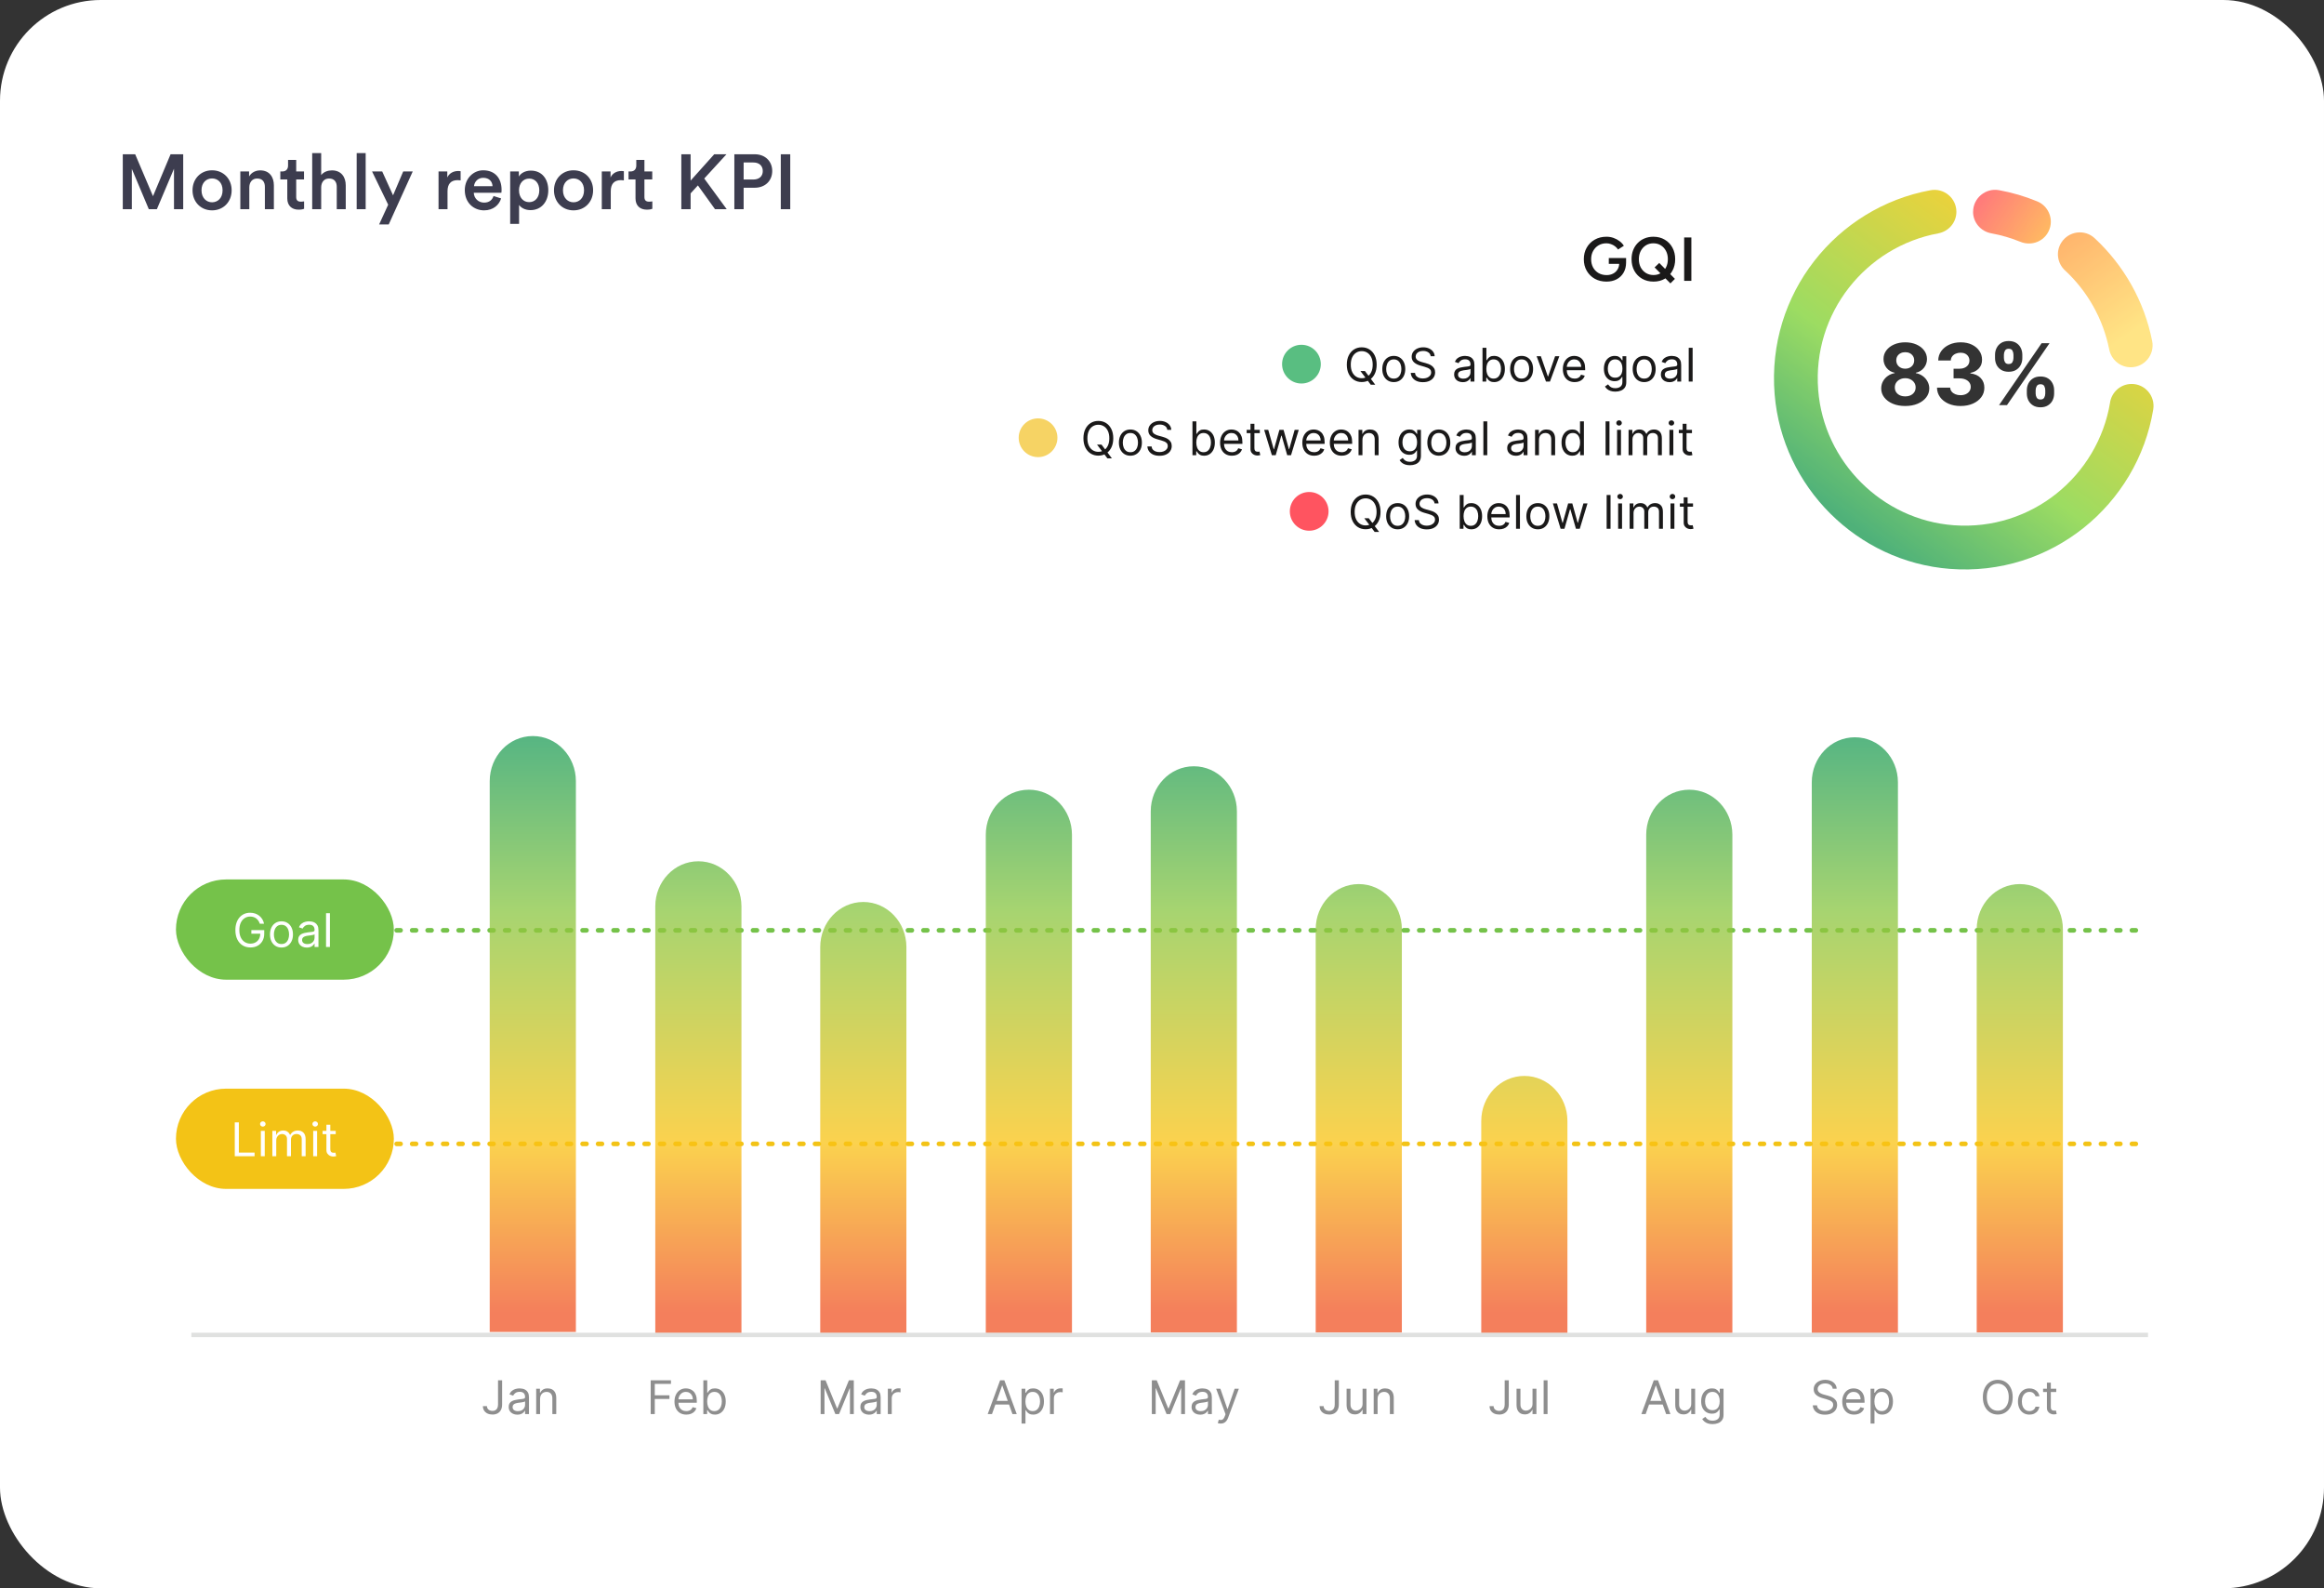 <svg width="600" height="410" viewBox="0 0 600 410" fill="none" xmlns="http://www.w3.org/2000/svg">
<rect x="0" y="0" width="600" height="410" fill="#333333" stroke="none"/>
<rect width="600" height="410" rx="26" fill="white"/>
<path d="M47.3 54H44.92V43.56L40.5 54H38.42L34.04 43.6V54H31.7V39.82H34.9L39.5 50.64L44.04 39.82H47.3V54ZM54.745 52.22C56.185 52.22 57.465 51.16 57.465 49.12C57.465 47.1 56.185 46.06 54.745 46.06C53.325 46.06 52.025 47.1 52.025 49.12C52.025 51.14 53.325 52.22 54.745 52.22ZM54.745 43.96C57.665 43.96 59.805 46.14 59.805 49.12C59.805 52.12 57.665 54.3 54.745 54.3C51.845 54.3 49.705 52.12 49.705 49.12C49.705 46.14 51.845 43.96 54.745 43.96ZM64.367 48.38V54H62.047V44.26H64.307V45.56C64.947 44.44 66.107 43.98 67.187 43.98C69.567 43.98 70.707 45.7 70.707 47.84V54H68.387V48.24C68.387 47.04 67.847 46.08 66.387 46.08C65.067 46.08 64.367 47.1 64.367 48.38ZM76.471 41.28V44.26H78.491V46.32H76.471V50.84C76.471 51.7 76.851 52.06 77.711 52.06C78.031 52.06 78.411 52 78.511 51.98V53.9C78.371 53.96 77.931 54.12 77.091 54.12C75.291 54.12 74.171 53.04 74.171 51.22V46.32H72.371V44.26H72.871C73.911 44.26 74.371 43.6 74.371 42.74V41.28H76.471ZM82.922 48.28V54H80.602V39.52H82.922V45.2C83.582 44.34 84.682 43.98 85.702 43.98C88.102 43.98 89.262 45.7 89.262 47.84V54H86.942V48.24C86.942 47.04 86.402 46.08 84.942 46.08C83.662 46.08 82.962 47.04 82.922 48.28ZM94.406 54H92.086V39.52H94.406V54ZM100.358 57.94H97.878L100.218 52.84L96.058 44.26H98.678L101.478 50.42L104.098 44.26H106.558L100.358 57.94ZM118.919 44.2V46.56C118.659 46.52 118.399 46.5 118.159 46.5C116.359 46.5 115.539 47.54 115.539 49.36V54H113.219V44.26H115.479V45.82C115.939 44.76 117.019 44.14 118.299 44.14C118.579 44.14 118.819 44.18 118.919 44.2ZM122.378 48.06H127.158C127.118 46.92 126.358 45.9 124.758 45.9C123.298 45.9 122.458 47.02 122.378 48.06ZM127.418 50.6L129.378 51.22C128.858 52.92 127.318 54.3 124.978 54.3C122.338 54.3 119.998 52.38 119.998 49.08C119.998 46 122.278 43.96 124.738 43.96C127.738 43.96 129.498 45.94 129.498 49.02C129.498 49.4 129.458 49.72 129.438 49.76H122.318C122.378 51.24 123.538 52.3 124.978 52.3C126.378 52.3 127.098 51.56 127.418 50.6ZM134.015 57.8H131.715V44.26H133.955V45.58C134.435 44.74 135.555 44.04 137.055 44.04C139.935 44.04 141.555 46.24 141.555 49.12C141.555 52.04 139.775 54.24 136.975 54.24C135.575 54.24 134.515 53.64 134.015 52.9V57.8ZM139.235 49.12C139.235 47.3 138.175 46.1 136.615 46.1C135.095 46.1 133.995 47.3 133.995 49.12C133.995 50.98 135.095 52.18 136.615 52.18C138.155 52.18 139.235 50.98 139.235 49.12ZM148.065 52.22C149.505 52.22 150.785 51.16 150.785 49.12C150.785 47.1 149.505 46.06 148.065 46.06C146.645 46.06 145.345 47.1 145.345 49.12C145.345 51.14 146.645 52.22 148.065 52.22ZM148.065 43.96C150.985 43.96 153.125 46.14 153.125 49.12C153.125 52.12 150.985 54.3 148.065 54.3C145.165 54.3 143.025 52.12 143.025 49.12C143.025 46.14 145.165 43.96 148.065 43.96ZM161.067 44.2V46.56C160.807 46.52 160.547 46.5 160.307 46.5C158.507 46.5 157.687 47.54 157.687 49.36V54H155.367V44.26H157.627V45.82C158.087 44.76 159.167 44.14 160.447 44.14C160.727 44.14 160.967 44.18 161.067 44.2ZM166.374 41.28V44.26H168.394V46.32H166.374V50.84C166.374 51.7 166.754 52.06 167.614 52.06C167.934 52.06 168.314 52 168.414 51.98V53.9C168.274 53.96 167.834 54.12 166.994 54.12C165.194 54.12 164.074 53.04 164.074 51.22V46.32H162.274V44.26H162.774C163.814 44.26 164.274 43.6 164.274 42.74V41.28H166.374ZM184.599 54L180.179 47.86L178.299 49.92V54H175.899V39.82H178.299V46.62L184.399 39.82H187.559L181.819 46.08L187.619 54H184.599ZM191.991 46.34H194.491C196.011 46.34 196.931 45.5 196.931 44.16C196.931 42.8 196.011 41.94 194.491 41.94H191.991V46.34ZM194.851 48.46H191.991V54H189.591V39.82H194.851C197.571 39.82 199.371 41.66 199.371 44.14C199.371 46.64 197.571 48.46 194.851 48.46ZM204.023 54H201.583V39.82H204.023V54Z" fill="white"/>
<path d="M47.3 54H44.92V43.56L40.5 54H38.42L34.04 43.6V54H31.7V39.82H34.9L39.5 50.64L44.04 39.82H47.3V54ZM54.745 52.22C56.185 52.22 57.465 51.16 57.465 49.12C57.465 47.1 56.185 46.06 54.745 46.06C53.325 46.06 52.025 47.1 52.025 49.12C52.025 51.14 53.325 52.22 54.745 52.22ZM54.745 43.96C57.665 43.96 59.805 46.14 59.805 49.12C59.805 52.12 57.665 54.3 54.745 54.3C51.845 54.3 49.705 52.12 49.705 49.12C49.705 46.14 51.845 43.96 54.745 43.96ZM64.367 48.38V54H62.047V44.26H64.307V45.56C64.947 44.44 66.107 43.98 67.187 43.98C69.567 43.98 70.707 45.7 70.707 47.84V54H68.387V48.24C68.387 47.04 67.847 46.08 66.387 46.08C65.067 46.08 64.367 47.1 64.367 48.38ZM76.471 41.28V44.26H78.491V46.32H76.471V50.84C76.471 51.7 76.851 52.06 77.711 52.06C78.031 52.06 78.411 52 78.511 51.98V53.9C78.371 53.96 77.931 54.12 77.091 54.12C75.291 54.12 74.171 53.04 74.171 51.22V46.32H72.371V44.26H72.871C73.911 44.26 74.371 43.6 74.371 42.74V41.28H76.471ZM82.922 48.28V54H80.602V39.52H82.922V45.2C83.582 44.34 84.682 43.98 85.702 43.98C88.102 43.98 89.262 45.7 89.262 47.84V54H86.942V48.24C86.942 47.04 86.402 46.08 84.942 46.08C83.662 46.08 82.962 47.04 82.922 48.28ZM94.406 54H92.086V39.52H94.406V54ZM100.358 57.94H97.878L100.218 52.84L96.058 44.26H98.678L101.478 50.42L104.098 44.26H106.558L100.358 57.94ZM118.919 44.2V46.56C118.659 46.52 118.399 46.5 118.159 46.5C116.359 46.5 115.539 47.54 115.539 49.36V54H113.219V44.26H115.479V45.82C115.939 44.76 117.019 44.14 118.299 44.14C118.579 44.14 118.819 44.18 118.919 44.2ZM122.378 48.06H127.158C127.118 46.92 126.358 45.9 124.758 45.9C123.298 45.9 122.458 47.02 122.378 48.06ZM127.418 50.6L129.378 51.22C128.858 52.92 127.318 54.3 124.978 54.3C122.338 54.3 119.998 52.38 119.998 49.08C119.998 46 122.278 43.96 124.738 43.96C127.738 43.96 129.498 45.94 129.498 49.02C129.498 49.4 129.458 49.72 129.438 49.76H122.318C122.378 51.24 123.538 52.3 124.978 52.3C126.378 52.3 127.098 51.56 127.418 50.6ZM134.015 57.8H131.715V44.26H133.955V45.58C134.435 44.74 135.555 44.04 137.055 44.04C139.935 44.04 141.555 46.24 141.555 49.12C141.555 52.04 139.775 54.24 136.975 54.24C135.575 54.24 134.515 53.64 134.015 52.9V57.8ZM139.235 49.12C139.235 47.3 138.175 46.1 136.615 46.1C135.095 46.1 133.995 47.3 133.995 49.12C133.995 50.98 135.095 52.18 136.615 52.18C138.155 52.18 139.235 50.98 139.235 49.12ZM148.065 52.22C149.505 52.22 150.785 51.16 150.785 49.12C150.785 47.1 149.505 46.06 148.065 46.06C146.645 46.06 145.345 47.1 145.345 49.12C145.345 51.14 146.645 52.22 148.065 52.22ZM148.065 43.96C150.985 43.96 153.125 46.14 153.125 49.12C153.125 52.12 150.985 54.3 148.065 54.3C145.165 54.3 143.025 52.12 143.025 49.12C143.025 46.14 145.165 43.96 148.065 43.96ZM161.067 44.2V46.56C160.807 46.52 160.547 46.5 160.307 46.5C158.507 46.5 157.687 47.54 157.687 49.36V54H155.367V44.26H157.627V45.82C158.087 44.76 159.167 44.14 160.447 44.14C160.727 44.14 160.967 44.18 161.067 44.2ZM166.374 41.28V44.26H168.394V46.32H166.374V50.84C166.374 51.7 166.754 52.06 167.614 52.06C167.934 52.06 168.314 52 168.414 51.98V53.9C168.274 53.96 167.834 54.12 166.994 54.12C165.194 54.12 164.074 53.04 164.074 51.22V46.32H162.274V44.26H162.774C163.814 44.26 164.274 43.6 164.274 42.74V41.28H166.374ZM184.599 54L180.179 47.86L178.299 49.92V54H175.899V39.82H178.299V46.62L184.399 39.82H187.559L181.819 46.08L187.619 54H184.599ZM191.991 46.34H194.491C196.011 46.34 196.931 45.5 196.931 44.16C196.931 42.8 196.011 41.94 194.491 41.94H191.991V46.34ZM194.851 48.46H191.991V54H189.591V39.82H194.851C197.571 39.82 199.371 41.66 199.371 44.14C199.371 46.64 197.571 48.46 194.851 48.46ZM204.023 54H201.583V39.82H204.023V54Z" fill="#3D3D4F"/>
<path d="M128.58 356.297H129.637V362.536C129.637 363.093 129.535 363.566 129.33 363.955C129.126 364.344 128.837 364.639 128.465 364.841C128.093 365.043 127.654 365.144 127.149 365.144C126.671 365.144 126.247 365.057 125.874 364.884C125.502 364.708 125.21 364.458 124.997 364.134C124.783 363.81 124.677 363.425 124.677 362.979H125.717C125.717 363.226 125.778 363.442 125.9 363.627C126.025 363.809 126.195 363.951 126.411 364.053C126.627 364.155 126.873 364.206 127.149 364.206C127.453 364.206 127.711 364.142 127.924 364.014C128.137 363.887 128.299 363.699 128.41 363.452C128.524 363.202 128.58 362.897 128.58 362.536V356.297ZM133.569 365.178C133.154 365.178 132.778 365.1 132.44 364.943C132.102 364.784 131.833 364.556 131.634 364.257C131.435 363.956 131.336 363.593 131.336 363.166C131.336 362.791 131.41 362.487 131.557 362.255C131.705 362.019 131.903 361.834 132.15 361.701C132.397 361.567 132.67 361.468 132.968 361.402C133.269 361.334 133.572 361.28 133.876 361.24C134.273 361.189 134.596 361.151 134.843 361.125C135.093 361.097 135.275 361.05 135.388 360.985C135.505 360.919 135.563 360.806 135.563 360.644V360.61C135.563 360.189 135.448 359.862 135.218 359.63C134.991 359.397 134.646 359.28 134.182 359.28C133.702 359.28 133.326 359.385 133.053 359.595C132.78 359.806 132.589 360.03 132.478 360.269L131.523 359.928C131.694 359.53 131.921 359.22 132.205 358.999C132.492 358.774 132.805 358.618 133.143 358.53C133.484 358.439 133.819 358.394 134.148 358.394C134.359 358.394 134.6 358.419 134.873 358.47C135.148 358.519 135.414 358.62 135.67 358.773C135.928 358.926 136.143 359.158 136.313 359.468C136.484 359.777 136.569 360.192 136.569 360.712V365.024H135.563V364.138H135.512C135.444 364.28 135.33 364.432 135.171 364.594C135.012 364.756 134.8 364.894 134.536 365.007C134.272 365.121 133.95 365.178 133.569 365.178ZM133.722 364.274C134.12 364.274 134.455 364.196 134.728 364.04C135.003 363.884 135.211 363.682 135.35 363.435C135.492 363.188 135.563 362.928 135.563 362.655V361.735C135.521 361.786 135.427 361.833 135.282 361.875C135.14 361.915 134.975 361.951 134.788 361.982C134.603 362.01 134.423 362.036 134.246 362.059C134.073 362.078 133.932 362.095 133.825 362.11C133.563 362.144 133.319 362.199 133.092 362.276C132.867 362.35 132.685 362.462 132.546 362.612C132.41 362.76 132.342 362.962 132.342 363.218C132.342 363.567 132.471 363.831 132.729 364.01C132.991 364.186 133.322 364.274 133.722 364.274ZM139.434 361.087V365.024H138.428V358.479H139.4V359.502H139.485C139.639 359.169 139.872 358.902 140.184 358.701C140.497 358.496 140.9 358.394 141.394 358.394C141.838 358.394 142.225 358.485 142.558 358.666C142.89 358.845 143.149 359.118 143.333 359.485C143.518 359.848 143.61 360.309 143.61 360.865V365.024H142.605V360.934C142.605 360.419 142.471 360.019 142.204 359.732C141.937 359.442 141.57 359.297 141.105 359.297C140.784 359.297 140.497 359.367 140.244 359.506C139.994 359.645 139.796 359.848 139.651 360.115C139.507 360.382 139.434 360.706 139.434 361.087Z" fill="#8E8E8E"/>
<path d="M167.992 365.024V356.297H173.225V357.235H169.049V360.184H172.833V361.121H169.049V365.024H167.992ZM177.187 365.161C176.556 365.161 176.012 365.022 175.555 364.743C175.1 364.462 174.749 364.07 174.502 363.567C174.258 363.061 174.136 362.473 174.136 361.803C174.136 361.132 174.258 360.541 174.502 360.03C174.749 359.516 175.093 359.115 175.533 358.828C175.977 358.539 176.494 358.394 177.085 358.394C177.425 358.394 177.762 358.451 178.094 358.564C178.427 358.678 178.729 358.862 179.002 359.118C179.275 359.371 179.492 359.706 179.654 360.124C179.816 360.541 179.897 361.056 179.897 361.666V362.093H174.852V361.223H178.874C178.874 360.854 178.8 360.524 178.653 360.235C178.508 359.945 178.3 359.716 178.031 359.549C177.764 359.381 177.448 359.297 177.085 359.297C176.684 359.297 176.337 359.397 176.045 359.595C175.755 359.791 175.532 360.047 175.376 360.362C175.219 360.678 175.141 361.016 175.141 361.377V361.956C175.141 362.451 175.227 362.87 175.397 363.213C175.57 363.554 175.81 363.814 176.117 363.993C176.424 364.169 176.781 364.257 177.187 364.257C177.451 364.257 177.69 364.22 177.903 364.147C178.119 364.07 178.305 363.956 178.461 363.806C178.617 363.652 178.738 363.462 178.823 363.235L179.795 363.507C179.693 363.837 179.521 364.127 179.279 364.377C179.038 364.624 178.739 364.817 178.384 364.956C178.029 365.093 177.63 365.161 177.187 365.161ZM181.587 365.024V356.297H182.593V359.519H182.678C182.752 359.405 182.854 359.26 182.985 359.084C183.118 358.905 183.309 358.746 183.556 358.607C183.806 358.465 184.144 358.394 184.57 358.394C185.121 358.394 185.607 358.532 186.028 358.807C186.448 359.083 186.776 359.473 187.012 359.979C187.248 360.485 187.366 361.081 187.366 361.769C187.366 362.462 187.248 363.063 187.012 363.571C186.776 364.077 186.449 364.469 186.032 364.747C185.614 365.023 185.133 365.161 184.587 365.161C184.167 365.161 183.83 365.091 183.577 364.952C183.324 364.81 183.13 364.649 182.993 364.47C182.857 364.289 182.752 364.138 182.678 364.019H182.559V365.024H181.587ZM182.576 361.752C182.576 362.246 182.648 362.682 182.793 363.06C182.938 363.435 183.15 363.729 183.428 363.942C183.707 364.152 184.047 364.257 184.451 364.257C184.871 364.257 185.222 364.147 185.503 363.925C185.788 363.701 186.001 363.399 186.143 363.022C186.288 362.641 186.36 362.218 186.36 361.752C186.36 361.291 186.289 360.877 186.147 360.507C186.008 360.135 185.796 359.841 185.512 359.625C185.231 359.407 184.877 359.297 184.451 359.297C184.042 359.297 183.698 359.401 183.42 359.608C183.141 359.813 182.931 360.1 182.789 360.469C182.647 360.835 182.576 361.263 182.576 361.752Z" fill="#8E8E8E"/>
<path d="M211.871 356.297H213.133L216.099 363.541H216.201L219.167 356.297H220.428V365.024H219.439V358.394H219.354L216.627 365.024H215.672L212.945 358.394H212.86V365.024H211.871V356.297ZM224.361 365.178C223.946 365.178 223.57 365.1 223.232 364.943C222.893 364.784 222.625 364.556 222.426 364.257C222.227 363.956 222.128 363.593 222.128 363.166C222.128 362.791 222.202 362.487 222.349 362.255C222.497 362.019 222.695 361.834 222.942 361.701C223.189 361.567 223.462 361.468 223.76 361.402C224.061 361.334 224.364 361.28 224.668 361.24C225.065 361.189 225.388 361.151 225.635 361.125C225.885 361.097 226.067 361.05 226.18 360.985C226.297 360.919 226.355 360.806 226.355 360.644V360.61C226.355 360.189 226.24 359.862 226.01 359.63C225.783 359.397 225.438 359.28 224.974 359.28C224.494 359.28 224.118 359.385 223.845 359.595C223.572 359.806 223.381 360.03 223.27 360.269L222.315 359.928C222.486 359.53 222.713 359.22 222.997 358.999C223.284 358.774 223.597 358.618 223.935 358.53C224.276 358.439 224.611 358.394 224.94 358.394C225.151 358.394 225.392 358.419 225.665 358.47C225.94 358.519 226.206 358.62 226.462 358.773C226.72 358.926 226.935 359.158 227.105 359.468C227.276 359.777 227.361 360.192 227.361 360.712V365.024H226.355V364.138H226.304C226.236 364.28 226.122 364.432 225.963 364.594C225.804 364.756 225.592 364.894 225.328 365.007C225.064 365.121 224.742 365.178 224.361 365.178ZM224.514 364.274C224.912 364.274 225.247 364.196 225.52 364.04C225.795 363.884 226.003 363.682 226.142 363.435C226.284 363.188 226.355 362.928 226.355 362.655V361.735C226.313 361.786 226.219 361.833 226.074 361.875C225.932 361.915 225.767 361.951 225.58 361.982C225.395 362.01 225.215 362.036 225.038 362.059C224.865 362.078 224.724 362.095 224.617 362.11C224.355 362.144 224.111 362.199 223.884 362.276C223.659 362.35 223.477 362.462 223.338 362.612C223.202 362.76 223.134 362.962 223.134 363.218C223.134 363.567 223.263 363.831 223.521 364.01C223.783 364.186 224.114 364.274 224.514 364.274ZM229.22 365.024V358.479H230.192V359.468H230.26C230.379 359.144 230.595 358.881 230.908 358.679C231.22 358.478 231.573 358.377 231.965 358.377C232.039 358.377 232.131 358.378 232.242 358.381C232.353 358.384 232.436 358.388 232.493 358.394V359.416C232.459 359.408 232.381 359.395 232.259 359.378C232.139 359.358 232.013 359.348 231.879 359.348C231.561 359.348 231.277 359.415 231.027 359.549C230.78 359.679 230.584 359.861 230.439 360.094C230.297 360.324 230.226 360.587 230.226 360.882V365.024H229.22Z" fill="#8E8E8E"/>
<path d="M256.107 365.024H254.999L258.204 356.297H259.295L262.499 365.024H261.391L258.783 357.678H258.715L256.107 365.024ZM256.516 361.615H260.982V362.553H256.516V361.615ZM263.746 367.479V358.479H264.718V359.519H264.837C264.911 359.405 265.013 359.26 265.144 359.084C265.277 358.905 265.468 358.746 265.715 358.607C265.965 358.465 266.303 358.394 266.729 358.394C267.28 358.394 267.766 358.532 268.187 358.807C268.607 359.083 268.935 359.473 269.171 359.979C269.407 360.485 269.525 361.081 269.525 361.769C269.525 362.462 269.407 363.063 269.171 363.571C268.935 364.077 268.608 364.469 268.191 364.747C267.773 365.023 267.292 365.161 266.746 365.161C266.326 365.161 265.989 365.091 265.736 364.952C265.483 364.81 265.289 364.649 265.152 364.47C265.016 364.289 264.911 364.138 264.837 364.019H264.752V367.479H263.746ZM264.735 361.752C264.735 362.246 264.807 362.682 264.952 363.06C265.097 363.435 265.309 363.729 265.587 363.942C265.866 364.152 266.206 364.257 266.61 364.257C267.03 364.257 267.381 364.147 267.662 363.925C267.946 363.701 268.16 363.399 268.302 363.022C268.446 362.641 268.519 362.218 268.519 361.752C268.519 361.291 268.448 360.877 268.306 360.507C268.167 360.135 267.955 359.841 267.671 359.625C267.39 359.407 267.036 359.297 266.61 359.297C266.201 359.297 265.857 359.401 265.579 359.608C265.3 359.813 265.09 360.1 264.948 360.469C264.806 360.835 264.735 361.263 264.735 361.752ZM271.083 365.024V358.479H272.054V359.468H272.122C272.242 359.144 272.458 358.881 272.77 358.679C273.083 358.478 273.435 358.377 273.827 358.377C273.901 358.377 273.993 358.378 274.104 358.381C274.215 358.384 274.299 358.388 274.355 358.394V359.416C274.321 359.408 274.243 359.395 274.121 359.378C274.002 359.358 273.875 359.348 273.742 359.348C273.424 359.348 273.14 359.415 272.89 359.549C272.642 359.679 272.446 359.861 272.301 360.094C272.159 360.324 272.088 360.587 272.088 360.882V365.024H271.083Z" fill="#8E8E8E"/>
<path d="M424.869 365.024H423.761L426.965 356.297H428.056L431.261 365.024H430.153L427.545 357.678H427.477L424.869 365.024ZM425.278 361.615H429.744V362.553H425.278V361.615ZM436.633 362.348V358.479H437.639V365.024H436.633V363.916H436.565C436.411 364.249 436.173 364.532 435.849 364.764C435.525 364.995 435.116 365.11 434.622 365.11C434.212 365.11 433.849 365.02 433.531 364.841C433.212 364.659 432.962 364.387 432.781 364.023C432.599 363.657 432.508 363.195 432.508 362.638V358.479H433.514V362.57C433.514 363.047 433.647 363.428 433.914 363.712C434.184 363.996 434.528 364.138 434.945 364.138C435.195 364.138 435.45 364.074 435.708 363.946C435.97 363.818 436.188 363.622 436.364 363.358C436.543 363.094 436.633 362.757 436.633 362.348ZM442.147 367.615C441.661 367.615 441.243 367.553 440.894 367.428C440.544 367.306 440.253 367.144 440.02 366.942C439.79 366.743 439.607 366.53 439.47 366.303L440.272 365.74C440.363 365.86 440.478 365.996 440.617 366.149C440.756 366.306 440.946 366.441 441.188 366.554C441.432 366.671 441.752 366.729 442.147 366.729C442.675 366.729 443.111 366.601 443.455 366.345C443.799 366.09 443.97 365.689 443.97 365.144V363.814H443.885C443.811 363.934 443.706 364.081 443.57 364.257C443.436 364.431 443.243 364.585 442.99 364.722C442.74 364.855 442.402 364.922 441.976 364.922C441.448 364.922 440.973 364.797 440.553 364.547C440.135 364.297 439.804 363.934 439.56 363.456C439.319 362.979 439.198 362.399 439.198 361.718C439.198 361.047 439.316 360.463 439.551 359.966C439.787 359.466 440.115 359.08 440.536 358.807C440.956 358.532 441.442 358.394 441.993 358.394C442.419 358.394 442.757 358.465 443.007 358.607C443.26 358.746 443.453 358.905 443.587 359.084C443.723 359.26 443.828 359.405 443.902 359.519H444.005V358.479H444.976V365.212C444.976 365.774 444.848 366.232 444.593 366.584C444.34 366.939 443.999 367.199 443.57 367.364C443.144 367.532 442.669 367.615 442.147 367.615ZM442.113 364.019C442.516 364.019 442.857 363.926 443.135 363.742C443.414 363.557 443.625 363.291 443.77 362.945C443.915 362.598 443.988 362.184 443.988 361.701C443.988 361.229 443.917 360.813 443.774 360.452C443.632 360.091 443.422 359.809 443.144 359.604C442.865 359.399 442.522 359.297 442.113 359.297C441.686 359.297 441.331 359.405 441.047 359.621C440.766 359.837 440.554 360.127 440.412 360.49C440.273 360.854 440.203 361.257 440.203 361.701C440.203 362.155 440.274 362.557 440.417 362.907C440.561 363.253 440.774 363.526 441.056 363.725C441.34 363.921 441.692 364.019 442.113 364.019Z" fill="#8E8E8E"/>
<path d="M297.377 356.297H298.638L301.604 363.541H301.707L304.673 356.297H305.934V365.024H304.945V358.394H304.86L302.133 365.024H301.178L298.451 358.394H298.366V365.024H297.377V356.297ZM309.867 365.178C309.452 365.178 309.075 365.1 308.737 364.943C308.399 364.784 308.131 364.556 307.932 364.257C307.733 363.956 307.634 363.593 307.634 363.166C307.634 362.791 307.708 362.487 307.855 362.255C308.003 362.019 308.2 361.834 308.448 361.701C308.695 361.567 308.968 361.468 309.266 361.402C309.567 361.334 309.87 361.28 310.174 361.24C310.571 361.189 310.894 361.151 311.141 361.125C311.391 361.097 311.573 361.05 311.686 360.985C311.803 360.919 311.861 360.806 311.861 360.644V360.61C311.861 360.189 311.746 359.862 311.516 359.63C311.289 359.397 310.943 359.28 310.48 359.28C310 359.28 309.624 359.385 309.351 359.595C309.078 359.806 308.887 360.03 308.776 360.269L307.821 359.928C307.992 359.53 308.219 359.22 308.503 358.999C308.79 358.774 309.102 358.618 309.441 358.53C309.781 358.439 310.117 358.394 310.446 358.394C310.656 358.394 310.898 358.419 311.171 358.47C311.446 358.519 311.712 358.62 311.968 358.773C312.226 358.926 312.441 359.158 312.611 359.468C312.781 359.777 312.867 360.192 312.867 360.712V365.024H311.861V364.138H311.81C311.742 364.28 311.628 364.432 311.469 364.594C311.31 364.756 311.098 364.894 310.834 365.007C310.57 365.121 310.247 365.178 309.867 365.178ZM310.02 364.274C310.418 364.274 310.753 364.196 311.026 364.04C311.301 363.884 311.509 363.682 311.648 363.435C311.79 363.188 311.861 362.928 311.861 362.655V361.735C311.818 361.786 311.725 361.833 311.58 361.875C311.438 361.915 311.273 361.951 311.085 361.982C310.901 362.01 310.72 362.036 310.544 362.059C310.371 362.078 310.23 362.095 310.122 362.11C309.861 362.144 309.617 362.199 309.389 362.276C309.165 362.35 308.983 362.462 308.844 362.612C308.708 362.76 308.639 362.962 308.639 363.218C308.639 363.567 308.769 363.831 309.027 364.01C309.289 364.186 309.62 364.274 310.02 364.274ZM315.14 367.479C314.969 367.479 314.817 367.465 314.684 367.436C314.55 367.411 314.458 367.385 314.407 367.36L314.662 366.473C314.907 366.536 315.123 366.559 315.31 366.541C315.498 366.524 315.664 366.441 315.809 366.29C315.956 366.142 316.091 365.902 316.213 365.57L316.401 365.059L313.981 358.479H315.071L316.878 363.695H316.946L318.753 358.479H319.844L317.066 365.979C316.941 366.317 316.786 366.597 316.601 366.818C316.417 367.043 316.202 367.209 315.958 367.317C315.716 367.425 315.444 367.479 315.14 367.479Z" fill="#8E8E8E"/>
<path d="M344.596 356.297H345.653V362.536C345.653 363.093 345.551 363.566 345.346 363.955C345.141 364.344 344.853 364.639 344.481 364.841C344.109 365.043 343.67 365.144 343.164 365.144C342.687 365.144 342.262 365.057 341.89 364.884C341.518 364.708 341.225 364.458 341.012 364.134C340.799 363.81 340.693 363.425 340.693 362.979H341.732C341.732 363.226 341.793 363.442 341.916 363.627C342.041 363.809 342.211 363.951 342.427 364.053C342.643 364.155 342.889 364.206 343.164 364.206C343.468 364.206 343.727 364.142 343.94 364.014C344.153 363.887 344.315 363.699 344.426 363.452C344.539 363.202 344.596 362.897 344.596 362.536V356.297ZM351.783 362.348V358.479H352.789V365.024H351.783V363.916H351.715C351.562 364.249 351.323 364.532 350.999 364.764C350.675 364.995 350.266 365.11 349.772 365.11C349.363 365.11 348.999 365.02 348.681 364.841C348.363 364.659 348.113 364.387 347.931 364.023C347.749 363.657 347.658 363.195 347.658 362.638V358.479H348.664V362.57C348.664 363.047 348.798 363.428 349.065 363.712C349.334 363.996 349.678 364.138 350.096 364.138C350.346 364.138 350.6 364.074 350.859 363.946C351.12 363.818 351.339 363.622 351.515 363.358C351.694 363.094 351.783 362.757 351.783 362.348ZM355.661 361.087V365.024H354.655V358.479H355.627V359.502H355.712C355.865 359.169 356.098 358.902 356.411 358.701C356.723 358.496 357.127 358.394 357.621 358.394C358.064 358.394 358.452 358.485 358.784 358.666C359.117 358.845 359.375 359.118 359.56 359.485C359.744 359.848 359.837 360.309 359.837 360.865V365.024H358.831V360.934C358.831 360.419 358.698 360.019 358.431 359.732C358.164 359.442 357.797 359.297 357.331 359.297C357.01 359.297 356.723 359.367 356.47 359.506C356.22 359.645 356.023 359.848 355.878 360.115C355.733 360.382 355.661 360.706 355.661 361.087Z" fill="#8E8E8E"/>
<path d="M388.474 356.297H389.531V362.536C389.531 363.093 389.428 363.566 389.224 363.955C389.019 364.344 388.731 364.639 388.359 364.841C387.987 365.043 387.548 365.144 387.042 365.144C386.565 365.144 386.14 365.057 385.768 364.884C385.396 364.708 385.103 364.458 384.89 364.134C384.677 363.81 384.57 363.425 384.57 362.979H385.61C385.61 363.226 385.671 363.442 385.794 363.627C385.919 363.809 386.089 363.951 386.305 364.053C386.521 364.155 386.767 364.206 387.042 364.206C387.346 364.206 387.605 364.142 387.818 364.014C388.031 363.887 388.193 363.699 388.303 363.452C388.417 363.202 388.474 362.897 388.474 362.536V356.297ZM395.661 362.348V358.479H396.667V365.024H395.661V363.916H395.593C395.44 364.249 395.201 364.532 394.877 364.764C394.553 364.995 394.144 365.11 393.65 365.11C393.241 365.11 392.877 365.02 392.559 364.841C392.241 364.659 391.991 364.387 391.809 364.023C391.627 363.657 391.536 363.195 391.536 362.638V358.479H392.542V362.57C392.542 363.047 392.675 363.428 392.943 363.712C393.212 363.996 393.556 364.138 393.974 364.138C394.224 364.138 394.478 364.074 394.737 363.946C394.998 363.818 395.217 363.622 395.393 363.358C395.572 363.094 395.661 362.757 395.661 362.348ZM399.539 356.297V365.024H398.533V356.297H399.539Z" fill="#8E8E8E"/>
<path d="M473.162 358.479C473.11 358.047 472.903 357.712 472.539 357.473C472.176 357.235 471.73 357.115 471.201 357.115C470.815 357.115 470.477 357.178 470.187 357.303C469.9 357.428 469.676 357.6 469.514 357.818C469.355 358.037 469.275 358.286 469.275 358.564C469.275 358.797 469.331 358.997 469.441 359.165C469.555 359.33 469.7 359.468 469.876 359.578C470.052 359.686 470.237 359.776 470.43 359.847C470.623 359.915 470.801 359.97 470.963 360.013L471.849 360.252C472.076 360.311 472.329 360.394 472.608 360.499C472.889 360.604 473.157 360.747 473.413 360.929C473.672 361.108 473.885 361.338 474.052 361.62C474.22 361.901 474.304 362.246 474.304 362.655C474.304 363.127 474.18 363.553 473.933 363.934C473.689 364.314 473.331 364.617 472.859 364.841C472.39 365.066 471.821 365.178 471.15 365.178C470.525 365.178 469.984 365.077 469.527 364.875C469.072 364.674 468.714 364.392 468.453 364.032C468.194 363.671 468.048 363.252 468.014 362.774H469.105C469.133 363.104 469.244 363.377 469.437 363.593C469.633 363.806 469.88 363.965 470.179 364.07C470.48 364.172 470.804 364.223 471.15 364.223C471.554 364.223 471.916 364.158 472.237 364.027C472.558 363.894 472.812 363.709 473 363.473C473.187 363.235 473.281 362.956 473.281 362.638C473.281 362.348 473.2 362.112 473.038 361.931C472.876 361.749 472.663 361.601 472.399 361.487C472.135 361.374 471.849 361.274 471.542 361.189L470.468 360.882C469.787 360.686 469.247 360.407 468.849 360.043C468.451 359.679 468.252 359.203 468.252 358.615C468.252 358.127 468.385 357.701 468.649 357.337C468.916 356.97 469.274 356.686 469.723 356.485C470.174 356.28 470.679 356.178 471.235 356.178C471.798 356.178 472.298 356.279 472.735 356.48C473.173 356.679 473.52 356.952 473.775 357.299C474.034 357.645 474.17 358.039 474.184 358.479H473.162ZM478.673 365.161C478.042 365.161 477.498 365.022 477.041 364.743C476.587 364.462 476.236 364.07 475.988 363.567C475.744 363.061 475.622 362.473 475.622 361.803C475.622 361.132 475.744 360.541 475.988 360.03C476.236 359.516 476.579 359.115 477.02 358.828C477.463 358.539 477.98 358.394 478.571 358.394C478.912 358.394 479.248 358.451 479.581 358.564C479.913 358.678 480.216 358.862 480.488 359.118C480.761 359.371 480.979 359.706 481.14 360.124C481.302 360.541 481.383 361.056 481.383 361.666V362.093H476.338V361.223H480.361C480.361 360.854 480.287 360.524 480.139 360.235C479.994 359.945 479.787 359.716 479.517 359.549C479.25 359.381 478.935 359.297 478.571 359.297C478.17 359.297 477.824 359.397 477.531 359.595C477.241 359.791 477.018 360.047 476.862 360.362C476.706 360.678 476.628 361.016 476.628 361.377V361.956C476.628 362.451 476.713 362.87 476.883 363.213C477.057 363.554 477.297 363.814 477.604 363.993C477.91 364.169 478.267 364.257 478.673 364.257C478.937 364.257 479.176 364.22 479.389 364.147C479.605 364.07 479.791 363.956 479.947 363.806C480.104 363.652 480.224 363.462 480.31 363.235L481.281 363.507C481.179 363.837 481.007 364.127 480.765 364.377C480.524 364.624 480.226 364.817 479.871 364.956C479.515 365.093 479.116 365.161 478.673 365.161ZM482.937 367.479V358.479H483.909V359.519H484.028C484.102 359.405 484.204 359.26 484.335 359.084C484.468 358.905 484.659 358.746 484.906 358.607C485.156 358.465 485.494 358.394 485.92 358.394C486.471 358.394 486.957 358.532 487.378 358.807C487.798 359.083 488.126 359.473 488.362 359.979C488.598 360.485 488.716 361.081 488.716 361.769C488.716 362.462 488.598 363.063 488.362 363.571C488.126 364.077 487.799 364.469 487.382 364.747C486.964 365.023 486.483 365.161 485.937 365.161C485.517 365.161 485.18 365.091 484.927 364.952C484.674 364.81 484.48 364.649 484.343 364.47C484.207 364.289 484.102 364.138 484.028 364.019H483.943V367.479H482.937ZM483.926 361.752C483.926 362.246 483.998 362.682 484.143 363.06C484.288 363.435 484.5 363.729 484.778 363.942C485.057 364.152 485.397 364.257 485.801 364.257C486.221 364.257 486.572 364.147 486.853 363.925C487.137 363.701 487.351 363.399 487.493 363.022C487.637 362.641 487.71 362.218 487.71 361.752C487.71 361.291 487.639 360.877 487.497 360.507C487.358 360.135 487.146 359.841 486.862 359.625C486.581 359.407 486.227 359.297 485.801 359.297C485.392 359.297 485.048 359.401 484.77 359.608C484.491 359.813 484.281 360.1 484.139 360.469C483.997 360.835 483.926 361.263 483.926 361.752Z" fill="#8E8E8E"/>
<path d="M519.63 360.661C519.63 361.581 519.464 362.377 519.132 363.047C518.799 363.718 518.343 364.235 517.764 364.598C517.184 364.962 516.522 365.144 515.778 365.144C515.034 365.144 514.372 364.962 513.792 364.598C513.213 364.235 512.757 363.718 512.424 363.047C512.092 362.377 511.926 361.581 511.926 360.661C511.926 359.74 512.092 358.945 512.424 358.274C512.757 357.604 513.213 357.087 513.792 356.723C514.372 356.36 515.034 356.178 515.778 356.178C516.522 356.178 517.184 356.36 517.764 356.723C518.343 357.087 518.799 357.604 519.132 358.274C519.464 358.945 519.63 359.74 519.63 360.661ZM518.608 360.661C518.608 359.905 518.481 359.267 518.228 358.747C517.978 358.228 517.639 357.834 517.21 357.567C516.784 357.3 516.307 357.166 515.778 357.166C515.25 357.166 514.771 357.3 514.342 357.567C513.916 357.834 513.576 358.228 513.324 358.747C513.074 359.267 512.949 359.905 512.949 360.661C512.949 361.416 513.074 362.054 513.324 362.574C513.576 363.094 513.916 363.487 514.342 363.755C514.771 364.022 515.25 364.155 515.778 364.155C516.307 364.155 516.784 364.022 517.21 363.755C517.639 363.487 517.978 363.094 518.228 362.574C518.481 362.054 518.608 361.416 518.608 360.661ZM523.954 365.161C523.34 365.161 522.812 365.016 522.369 364.726C521.926 364.436 521.585 364.037 521.346 363.529C521.108 363.02 520.988 362.439 520.988 361.786C520.988 361.121 521.11 360.534 521.355 360.026C521.602 359.514 521.946 359.115 522.386 358.828C522.829 358.539 523.346 358.394 523.937 358.394C524.397 358.394 524.812 358.479 525.181 358.649C525.551 358.82 525.853 359.059 526.089 359.365C526.325 359.672 526.471 360.03 526.528 360.439H525.522C525.446 360.141 525.275 359.877 525.011 359.647C524.75 359.414 524.397 359.297 523.954 359.297C523.562 359.297 523.218 359.399 522.923 359.604C522.63 359.806 522.402 360.091 522.237 360.46C522.075 360.827 521.994 361.257 521.994 361.752C521.994 362.257 522.073 362.698 522.233 363.073C522.394 363.448 522.622 363.739 522.914 363.946C523.21 364.154 523.556 364.257 523.954 364.257C524.215 364.257 524.453 364.212 524.666 364.121C524.879 364.03 525.059 363.899 525.207 363.729C525.355 363.559 525.46 363.354 525.522 363.115H526.528C526.471 363.502 526.331 363.85 526.106 364.159C525.885 364.466 525.59 364.71 525.224 364.892C524.86 365.071 524.437 365.161 523.954 365.161ZM530.869 358.479V359.331H527.477V358.479H530.869ZM528.465 356.911H529.471V363.149C529.471 363.434 529.512 363.647 529.595 363.789C529.68 363.928 529.788 364.022 529.918 364.07C530.052 364.115 530.193 364.138 530.34 364.138C530.451 364.138 530.542 364.132 530.613 364.121C530.684 364.107 530.741 364.095 530.784 364.087L530.988 364.99C530.92 365.016 530.825 365.041 530.703 365.067C530.58 365.095 530.426 365.11 530.238 365.11C529.954 365.11 529.676 365.049 529.403 364.926C529.133 364.804 528.909 364.618 528.73 364.368C528.553 364.118 528.465 363.803 528.465 363.422V356.911Z" fill="#8E8E8E"/>
<rect x="45.428" y="227.016" width="56.254" height="25.877" rx="12.938" fill="#75C24A"/>
<path d="M67.077 238.454C66.984 238.167 66.86 237.91 66.707 237.683C66.556 237.453 66.376 237.257 66.165 237.095C65.958 236.933 65.722 236.809 65.458 236.724C65.194 236.639 64.904 236.596 64.589 236.596C64.072 236.596 63.602 236.73 63.178 236.997C62.755 237.264 62.418 237.657 62.168 238.177C61.918 238.697 61.793 239.335 61.793 240.09C61.793 240.846 61.92 241.484 62.173 242.004C62.425 242.524 62.768 242.917 63.2 243.184C63.631 243.451 64.117 243.585 64.657 243.585C65.157 243.585 65.597 243.478 65.978 243.265C66.362 243.049 66.66 242.745 66.873 242.353C67.089 241.958 67.197 241.494 67.197 240.96L67.521 241.028H64.896V240.09H68.219V241.028C68.219 241.747 68.066 242.372 67.759 242.903C67.455 243.434 67.035 243.846 66.498 244.139C65.964 244.429 65.35 244.573 64.657 244.573C63.884 244.573 63.205 244.392 62.62 244.028C62.038 243.664 61.583 243.147 61.256 242.477C60.932 241.806 60.771 241.011 60.771 240.09C60.771 239.4 60.863 238.779 61.048 238.228C61.235 237.674 61.499 237.203 61.84 236.813C62.181 236.424 62.584 236.126 63.05 235.919C63.516 235.711 64.029 235.608 64.589 235.608C65.049 235.608 65.478 235.677 65.876 235.816C66.276 235.953 66.633 236.147 66.945 236.4C67.261 236.65 67.523 236.95 67.734 237.299C67.944 237.646 68.089 238.031 68.168 238.454H67.077ZM72.672 244.59C72.081 244.59 71.563 244.45 71.117 244.169C70.674 243.887 70.327 243.494 70.077 242.988C69.83 242.483 69.706 241.892 69.706 241.215C69.706 240.534 69.83 239.938 70.077 239.43C70.327 238.921 70.674 238.527 71.117 238.245C71.563 237.964 72.081 237.823 72.672 237.823C73.263 237.823 73.78 237.964 74.223 238.245C74.669 238.527 75.016 238.921 75.263 239.43C75.513 239.938 75.638 240.534 75.638 241.215C75.638 241.892 75.513 242.483 75.263 242.988C75.016 243.494 74.669 243.887 74.223 244.169C73.78 244.45 73.263 244.59 72.672 244.59ZM72.672 243.687C73.121 243.687 73.49 243.572 73.78 243.342C74.07 243.112 74.284 242.809 74.424 242.434C74.563 242.059 74.632 241.653 74.632 241.215C74.632 240.778 74.563 240.37 74.424 239.992C74.284 239.615 74.07 239.309 73.78 239.076C73.49 238.843 73.121 238.727 72.672 238.727C72.223 238.727 71.854 238.843 71.564 239.076C71.275 239.309 71.06 239.615 70.921 239.992C70.782 240.37 70.712 240.778 70.712 241.215C70.712 241.653 70.782 242.059 70.921 242.434C71.06 242.809 71.275 243.112 71.564 243.342C71.854 243.572 72.223 243.687 72.672 243.687ZM79.219 244.608C78.805 244.608 78.428 244.529 78.09 244.373C77.752 244.214 77.484 243.985 77.285 243.687C77.086 243.386 76.986 243.022 76.986 242.596C76.986 242.221 77.06 241.917 77.208 241.684C77.356 241.448 77.553 241.264 77.8 241.13C78.047 240.997 78.32 240.897 78.619 240.832C78.92 240.764 79.222 240.71 79.526 240.67C79.924 240.619 80.246 240.581 80.494 240.555C80.744 240.527 80.925 240.48 81.039 240.414C81.156 240.349 81.214 240.235 81.214 240.073V240.039C81.214 239.619 81.099 239.292 80.869 239.059C80.641 238.826 80.296 238.71 79.833 238.71C79.353 238.71 78.977 238.815 78.704 239.025C78.431 239.235 78.239 239.46 78.129 239.698L77.174 239.358C77.344 238.96 77.572 238.65 77.856 238.429C78.143 238.204 78.455 238.048 78.793 237.96C79.134 237.869 79.469 237.823 79.799 237.823C80.009 237.823 80.251 237.849 80.523 237.9C80.799 237.948 81.065 238.049 81.32 238.203C81.579 238.356 81.793 238.588 81.964 238.897C82.134 239.207 82.219 239.622 82.219 240.142V244.454H81.214V243.568H81.163C81.094 243.71 80.981 243.862 80.822 244.024C80.663 244.186 80.451 244.323 80.187 244.437C79.922 244.551 79.6 244.608 79.219 244.608ZM79.373 243.704C79.77 243.704 80.106 243.626 80.379 243.47C80.654 243.313 80.861 243.112 81.001 242.865C81.143 242.617 81.214 242.358 81.214 242.085V241.164C81.171 241.215 81.077 241.262 80.933 241.305C80.79 241.345 80.626 241.38 80.438 241.411C80.254 241.44 80.073 241.465 79.897 241.488C79.724 241.508 79.583 241.525 79.475 241.539C79.214 241.573 78.969 241.629 78.742 241.706C78.518 241.779 78.336 241.892 78.197 242.042C78.06 242.19 77.992 242.392 77.992 242.647C77.992 242.997 78.121 243.261 78.38 243.44C78.641 243.616 78.972 243.704 79.373 243.704ZM85.181 235.727V244.454H84.175V235.727H85.181Z" fill="white"/>
<rect x="45.428" y="281.02" width="56.254" height="25.877" rx="12.938" fill="#F3C316"/>
<path d="M60.611 298.458V289.731H61.668V297.521H65.725V298.458H60.611ZM67.345 298.458V291.913H68.351V298.458H67.345ZM67.856 290.822C67.66 290.822 67.491 290.755 67.349 290.621C67.21 290.488 67.141 290.327 67.141 290.14C67.141 289.952 67.21 289.792 67.349 289.658C67.491 289.525 67.66 289.458 67.856 289.458C68.052 289.458 68.22 289.525 68.359 289.658C68.501 289.792 68.572 289.952 68.572 290.14C68.572 290.327 68.501 290.488 68.359 290.621C68.22 290.755 68.052 290.822 67.856 290.822ZM70.313 298.458V291.913H71.284V292.935H71.37C71.506 292.586 71.726 292.315 72.03 292.121C72.334 291.925 72.699 291.827 73.125 291.827C73.557 291.827 73.916 291.925 74.203 292.121C74.493 292.315 74.719 292.586 74.881 292.935H74.949C75.117 292.597 75.368 292.329 75.703 292.13C76.039 291.928 76.441 291.827 76.909 291.827C77.495 291.827 77.973 292.011 78.346 292.377C78.718 292.741 78.904 293.307 78.904 294.077V298.458H77.898V294.077C77.898 293.594 77.766 293.249 77.502 293.042C77.237 292.834 76.926 292.731 76.569 292.731C76.108 292.731 75.752 292.87 75.499 293.148C75.246 293.424 75.12 293.773 75.12 294.197V298.458H74.097V293.975C74.097 293.603 73.976 293.303 73.735 293.076C73.493 292.846 73.182 292.731 72.801 292.731C72.54 292.731 72.296 292.8 72.069 292.94C71.844 293.079 71.662 293.272 71.523 293.519C71.387 293.763 71.319 294.046 71.319 294.367V298.458H70.313ZM80.862 298.458V291.913H81.868V298.458H80.862ZM81.374 290.822C81.178 290.822 81.009 290.755 80.867 290.621C80.728 290.488 80.658 290.327 80.658 290.14C80.658 289.952 80.728 289.792 80.867 289.658C81.009 289.525 81.178 289.458 81.374 289.458C81.57 289.458 81.737 289.525 81.877 289.658C82.019 289.792 82.09 289.952 82.09 290.14C82.09 290.327 82.019 290.488 81.877 290.621C81.737 290.755 81.57 290.822 81.374 290.822ZM86.677 291.913V292.765H83.285V291.913H86.677ZM84.273 290.344H85.279V296.583C85.279 296.867 85.32 297.08 85.403 297.222C85.488 297.361 85.596 297.455 85.726 297.503C85.86 297.549 86.001 297.572 86.148 297.572C86.259 297.572 86.35 297.566 86.421 297.555C86.492 297.54 86.549 297.529 86.591 297.521L86.796 298.424C86.728 298.449 86.633 298.475 86.51 298.501C86.388 298.529 86.234 298.543 86.046 298.543C85.762 298.543 85.484 298.482 85.211 298.36C84.941 298.238 84.716 298.052 84.537 297.802C84.361 297.552 84.273 297.236 84.273 296.856V290.344Z" fill="white"/>
<path d="M94.415 295.276H553.447" stroke="#F3C316" stroke-width="1.2" stroke-linecap="round" stroke-linejoin="round" stroke-dasharray="1 3"/>
<path d="M94.415 240.147H553.447" stroke="#75C24A" stroke-width="1.2" stroke-linecap="round" stroke-linejoin="round" stroke-dasharray="1 3"/>
<path opacity="0.75" d="M254.508 344.136V215.477C254.508 209.108 259.434 203.853 265.632 203.853C271.829 203.853 276.755 209.108 276.755 215.477V344.136H254.508ZM234.01 344.136V244.457C234.01 238.088 229.084 232.833 222.887 232.833C216.69 232.833 211.764 238.088 211.764 244.457V344.136H234.01ZM191.424 344.136V233.948C191.424 227.579 186.498 222.324 180.301 222.324C174.104 222.324 169.178 227.579 169.178 233.948V344.136H191.424ZM319.34 344.136V209.426C319.34 203.057 314.414 197.802 308.217 197.802C302.02 197.802 297.094 203.057 297.094 209.426V343.976H319.34V344.136ZM361.926 344.136V239.839C361.926 233.47 357 228.215 350.803 228.215C344.606 228.215 339.68 233.47 339.68 239.839V343.976H361.926V344.136ZM404.671 344.136V289.36C404.671 282.991 399.745 277.736 393.548 277.736C387.35 277.736 382.424 282.991 382.424 289.36V344.136H404.671ZM447.256 344.136V215.477C447.256 209.108 442.33 203.853 436.133 203.853C429.936 203.853 425.01 209.108 425.01 215.477V344.136H447.256ZM490.001 344.136V201.942C490.001 195.573 485.075 190.318 478.878 190.318C472.681 190.318 467.755 195.573 467.755 201.942V344.136H490.001ZM532.587 344.136V239.839C532.587 233.47 527.661 228.215 521.464 228.215C515.266 228.215 510.34 233.47 510.34 239.839V343.976H532.587V344.136ZM148.68 343.658V201.624C148.68 195.255 143.754 190 137.557 190C131.36 190 126.434 195.255 126.434 201.624V343.817H148.68V343.658Z" fill="url(#paint0_linear_1778_766)"/>
<path d="M554.571 344.023H49.411V345.149H554.571V344.023Z" fill="#E0E1E0"/>
<path d="M414.746 72.692C413.615 72.692 412.607 72.447 411.722 71.956C410.847 71.455 410.159 70.772 409.658 69.908C409.157 69.033 408.906 68.036 408.906 66.916C408.906 65.775 409.157 64.772 409.658 63.908C410.159 63.033 410.847 62.351 411.722 61.86C412.607 61.359 413.615 61.108 414.746 61.108C415.397 61.108 416.005 61.209 416.57 61.412C417.146 61.615 417.663 61.892 418.122 62.244C418.581 62.585 418.954 62.985 419.242 63.444L417.738 64.404C417.535 64.095 417.274 63.817 416.954 63.572C416.634 63.327 416.282 63.14 415.898 63.012C415.525 62.873 415.141 62.804 414.746 62.804C413.978 62.804 413.295 62.98 412.698 63.332C412.111 63.684 411.647 64.169 411.306 64.788C410.965 65.396 410.794 66.105 410.794 66.916C410.794 67.705 410.959 68.409 411.29 69.028C411.631 69.647 412.101 70.132 412.698 70.484C413.306 70.836 414.005 71.012 414.794 71.012C415.413 71.012 415.967 70.884 416.458 70.628C416.949 70.372 417.333 70.015 417.61 69.556C417.898 69.097 418.042 68.569 418.042 67.972L419.818 67.748C419.818 68.761 419.599 69.641 419.162 70.388C418.735 71.124 418.138 71.695 417.37 72.1C416.613 72.495 415.738 72.692 414.746 72.692ZM415.354 68.116V66.612H419.818V67.86L418.826 68.116H415.354ZM426.906 72.692C425.797 72.692 424.815 72.447 423.962 71.956C423.109 71.465 422.437 70.783 421.946 69.908C421.466 69.033 421.226 68.031 421.226 66.9C421.226 66.047 421.365 65.268 421.642 64.564C421.919 63.86 422.309 63.252 422.81 62.74C423.311 62.217 423.903 61.817 424.586 61.54C425.279 61.252 426.037 61.108 426.858 61.108C427.967 61.108 428.943 61.359 429.786 61.86C430.639 62.351 431.301 63.033 431.77 63.908C432.25 64.772 432.49 65.769 432.49 66.9C432.49 68.031 432.25 69.033 431.77 69.908C431.301 70.783 430.645 71.465 429.802 71.956C428.97 72.447 428.005 72.692 426.906 72.692ZM431.258 73.156L427.178 69.028L428.378 67.876L432.426 71.988L431.258 73.156ZM426.906 70.996C427.631 70.996 428.271 70.82 428.826 70.468C429.381 70.116 429.813 69.636 430.122 69.028C430.442 68.409 430.602 67.7 430.602 66.9C430.602 66.1 430.442 65.396 430.122 64.788C429.802 64.169 429.359 63.684 428.794 63.332C428.239 62.98 427.594 62.804 426.858 62.804C426.133 62.804 425.487 62.98 424.922 63.332C424.367 63.684 423.925 64.169 423.594 64.788C423.274 65.396 423.114 66.1 423.114 66.9C423.114 67.7 423.274 68.409 423.594 69.028C423.925 69.636 424.373 70.116 424.938 70.468C425.514 70.82 426.17 70.996 426.906 70.996ZM434.812 72.5V61.3H436.668V72.5H434.812Z" fill="#1A1919"/>
<circle cx="336" cy="94" r="5" fill="#59BE81"/>
<path d="M351.227 95.773H352.386L353.358 97.051L353.614 97.392L355.062 99.318H353.903L352.949 98.04L352.71 97.716L351.227 95.773ZM355.42 94.136C355.42 95.057 355.254 95.852 354.922 96.523C354.589 97.193 354.134 97.71 353.554 98.074C352.974 98.438 352.313 98.619 351.568 98.619C350.824 98.619 350.162 98.438 349.582 98.074C349.003 97.71 348.547 97.193 348.214 96.523C347.882 95.852 347.716 95.057 347.716 94.136C347.716 93.216 347.882 92.421 348.214 91.75C348.547 91.079 349.003 90.562 349.582 90.199C350.162 89.835 350.824 89.653 351.568 89.653C352.313 89.653 352.974 89.835 353.554 90.199C354.134 90.562 354.589 91.079 354.922 91.75C355.254 92.421 355.42 93.216 355.42 94.136ZM354.398 94.136C354.398 93.381 354.271 92.743 354.018 92.223C353.768 91.703 353.429 91.31 353 91.043C352.574 90.776 352.097 90.642 351.568 90.642C351.04 90.642 350.561 90.776 350.132 91.043C349.706 91.31 349.366 91.703 349.114 92.223C348.864 92.743 348.739 93.381 348.739 94.136C348.739 94.892 348.864 95.53 349.114 96.05C349.366 96.57 349.706 96.963 350.132 97.23C350.561 97.497 351.04 97.631 351.568 97.631C352.097 97.631 352.574 97.497 353 97.23C353.429 96.963 353.768 96.57 354.018 96.05C354.271 95.53 354.398 94.892 354.398 94.136ZM359.84 98.636C359.249 98.636 358.731 98.496 358.285 98.215C357.842 97.933 357.495 97.54 357.245 97.034C356.998 96.528 356.874 95.938 356.874 95.261C356.874 94.579 356.998 93.984 357.245 93.476C357.495 92.967 357.842 92.572 358.285 92.291C358.731 92.01 359.249 91.869 359.84 91.869C360.431 91.869 360.948 92.01 361.391 92.291C361.837 92.572 362.184 92.967 362.431 93.476C362.681 93.984 362.806 94.579 362.806 95.261C362.806 95.938 362.681 96.528 362.431 97.034C362.184 97.54 361.837 97.933 361.391 98.215C360.948 98.496 360.431 98.636 359.84 98.636ZM359.84 97.733C360.289 97.733 360.658 97.618 360.948 97.388C361.238 97.158 361.452 96.855 361.592 96.48C361.731 96.105 361.8 95.699 361.8 95.261C361.8 94.824 361.731 94.416 361.592 94.038C361.452 93.66 361.238 93.355 360.948 93.122C360.658 92.889 360.289 92.773 359.84 92.773C359.391 92.773 359.022 92.889 358.732 93.122C358.442 93.355 358.228 93.66 358.089 94.038C357.95 94.416 357.88 94.824 357.88 95.261C357.88 95.699 357.95 96.105 358.089 96.48C358.228 96.855 358.442 97.158 358.732 97.388C359.022 97.618 359.391 97.733 359.84 97.733ZM369.37 91.954C369.319 91.523 369.112 91.188 368.748 90.949C368.385 90.71 367.939 90.591 367.41 90.591C367.024 90.591 366.686 90.653 366.396 90.778C366.109 90.903 365.885 91.075 365.723 91.294C365.564 91.513 365.484 91.761 365.484 92.04C365.484 92.273 365.539 92.473 365.65 92.641C365.764 92.805 365.909 92.943 366.085 93.054C366.261 93.162 366.446 93.251 366.639 93.322C366.832 93.391 367.01 93.446 367.171 93.489L368.058 93.727C368.285 93.787 368.538 93.869 368.816 93.974C369.098 94.079 369.366 94.223 369.622 94.405C369.88 94.584 370.093 94.814 370.261 95.095C370.429 95.376 370.512 95.722 370.512 96.131C370.512 96.602 370.389 97.028 370.142 97.409C369.897 97.79 369.539 98.092 369.068 98.317C368.599 98.541 368.029 98.653 367.359 98.653C366.734 98.653 366.193 98.553 365.735 98.351C365.281 98.149 364.923 97.868 364.662 97.507C364.403 97.146 364.257 96.727 364.223 96.25H365.314C365.342 96.579 365.453 96.852 365.646 97.068C365.842 97.281 366.089 97.44 366.387 97.546C366.689 97.648 367.012 97.699 367.359 97.699C367.762 97.699 368.125 97.633 368.446 97.503C368.767 97.369 369.021 97.185 369.208 96.949C369.396 96.71 369.49 96.432 369.49 96.114C369.49 95.824 369.409 95.588 369.247 95.406C369.085 95.224 368.872 95.077 368.608 94.963C368.343 94.849 368.058 94.75 367.751 94.665L366.677 94.358C365.995 94.162 365.456 93.882 365.058 93.519C364.66 93.155 364.461 92.679 364.461 92.091C364.461 91.602 364.593 91.176 364.858 90.812C365.125 90.446 365.483 90.162 365.931 89.96C366.383 89.756 366.887 89.653 367.444 89.653C368.007 89.653 368.507 89.754 368.944 89.956C369.382 90.155 369.728 90.428 369.984 90.774C370.242 91.121 370.379 91.514 370.393 91.954H369.37ZM377.655 98.653C377.24 98.653 376.864 98.575 376.525 98.419C376.187 98.26 375.919 98.031 375.72 97.733C375.521 97.432 375.422 97.068 375.422 96.642C375.422 96.267 375.496 95.963 375.643 95.73C375.791 95.494 375.989 95.31 376.236 95.176C376.483 95.043 376.756 94.943 377.054 94.878C377.355 94.81 377.658 94.756 377.962 94.716C378.359 94.665 378.682 94.626 378.929 94.601C379.179 94.572 379.361 94.526 379.474 94.46C379.591 94.395 379.649 94.281 379.649 94.119V94.085C379.649 93.665 379.534 93.338 379.304 93.105C379.077 92.872 378.731 92.756 378.268 92.756C377.788 92.756 377.412 92.861 377.139 93.071C376.866 93.281 376.675 93.506 376.564 93.744L375.609 93.403C375.78 93.006 376.007 92.696 376.291 92.474C376.578 92.25 376.891 92.094 377.229 92.006C377.569 91.915 377.905 91.869 378.234 91.869C378.444 91.869 378.686 91.895 378.959 91.946C379.234 91.994 379.5 92.095 379.756 92.249C380.014 92.402 380.229 92.633 380.399 92.943C380.569 93.253 380.655 93.668 380.655 94.188V98.5H379.649V97.614H379.598C379.53 97.756 379.416 97.908 379.257 98.07C379.098 98.231 378.886 98.369 378.622 98.483C378.358 98.597 378.035 98.653 377.655 98.653ZM377.808 97.75C378.206 97.75 378.541 97.672 378.814 97.516C379.089 97.359 379.297 97.158 379.436 96.91C379.578 96.663 379.649 96.403 379.649 96.131V95.21C379.606 95.261 379.513 95.308 379.368 95.351C379.226 95.391 379.061 95.426 378.873 95.457C378.689 95.486 378.508 95.511 378.332 95.534C378.159 95.554 378.018 95.571 377.91 95.585C377.649 95.619 377.405 95.675 377.177 95.751C376.953 95.825 376.771 95.938 376.632 96.088C376.496 96.236 376.427 96.438 376.427 96.693C376.427 97.043 376.557 97.307 376.815 97.486C377.077 97.662 377.408 97.75 377.808 97.75ZM382.747 98.5V89.773H383.752V92.994H383.838C383.911 92.881 384.014 92.736 384.144 92.56C384.278 92.381 384.468 92.222 384.715 92.082C384.965 91.94 385.303 91.869 385.73 91.869C386.281 91.869 386.767 92.007 387.187 92.283C387.607 92.558 387.936 92.949 388.171 93.454C388.407 93.96 388.525 94.557 388.525 95.244C388.525 95.938 388.407 96.538 388.171 97.047C387.936 97.553 387.609 97.945 387.191 98.223C386.774 98.499 386.292 98.636 385.747 98.636C385.326 98.636 384.99 98.567 384.737 98.428C384.484 98.285 384.289 98.125 384.153 97.946C384.017 97.764 383.911 97.614 383.838 97.494H383.718V98.5H382.747ZM383.735 95.227C383.735 95.722 383.808 96.158 383.953 96.535C384.098 96.91 384.309 97.204 384.588 97.418C384.866 97.628 385.207 97.733 385.61 97.733C386.031 97.733 386.382 97.622 386.663 97.401C386.947 97.176 387.16 96.875 387.302 96.497C387.447 96.117 387.519 95.693 387.519 95.227C387.519 94.767 387.448 94.352 387.306 93.983C387.167 93.611 386.955 93.317 386.671 93.101C386.39 92.882 386.036 92.773 385.61 92.773C385.201 92.773 384.857 92.876 384.579 93.084C384.301 93.288 384.09 93.575 383.948 93.945C383.806 94.311 383.735 94.739 383.735 95.227ZM392.843 98.636C392.252 98.636 391.733 98.496 391.287 98.215C390.844 97.933 390.497 97.54 390.247 97.034C390 96.528 389.877 95.938 389.877 95.261C389.877 94.579 390 93.984 390.247 93.476C390.497 92.967 390.844 92.572 391.287 92.291C391.733 92.01 392.252 91.869 392.843 91.869C393.433 91.869 393.95 92.01 394.394 92.291C394.84 92.572 395.186 92.967 395.433 93.476C395.683 93.984 395.808 94.579 395.808 95.261C395.808 95.938 395.683 96.528 395.433 97.034C395.186 97.54 394.84 97.933 394.394 98.215C393.95 98.496 393.433 98.636 392.843 98.636ZM392.843 97.733C393.291 97.733 393.661 97.618 393.95 97.388C394.24 97.158 394.455 96.855 394.594 96.48C394.733 96.105 394.803 95.699 394.803 95.261C394.803 94.824 394.733 94.416 394.594 94.038C394.455 93.66 394.24 93.355 393.95 93.122C393.661 92.889 393.291 92.773 392.843 92.773C392.394 92.773 392.024 92.889 391.735 93.122C391.445 93.355 391.23 93.66 391.091 94.038C390.952 94.416 390.882 94.824 390.882 95.261C390.882 95.699 390.952 96.105 391.091 96.48C391.23 96.855 391.445 97.158 391.735 97.388C392.024 97.618 392.394 97.733 392.843 97.733ZM402.581 91.954L400.161 98.5H399.138L396.718 91.954H397.809L399.616 97.171H399.684L401.491 91.954H402.581ZM406.539 98.636C405.908 98.636 405.364 98.497 404.907 98.219C404.452 97.938 404.101 97.546 403.854 97.043C403.61 96.537 403.488 95.949 403.488 95.278C403.488 94.608 403.61 94.017 403.854 93.506C404.101 92.992 404.445 92.591 404.885 92.304C405.329 92.014 405.846 91.869 406.437 91.869C406.777 91.869 407.114 91.926 407.447 92.04C407.779 92.153 408.081 92.338 408.354 92.594C408.627 92.847 408.844 93.182 409.006 93.599C409.168 94.017 409.249 94.531 409.249 95.142V95.568H404.204V94.699H408.226C408.226 94.329 408.152 94 408.005 93.71C407.86 93.421 407.652 93.192 407.383 93.024C407.116 92.856 406.8 92.773 406.437 92.773C406.036 92.773 405.689 92.872 405.397 93.071C405.107 93.267 404.884 93.523 404.728 93.838C404.572 94.153 404.493 94.492 404.493 94.852V95.432C404.493 95.926 404.579 96.345 404.749 96.689C404.922 97.03 405.162 97.29 405.469 97.469C405.776 97.645 406.133 97.733 406.539 97.733C406.803 97.733 407.042 97.696 407.255 97.622C407.471 97.546 407.657 97.432 407.813 97.281C407.969 97.128 408.09 96.938 408.175 96.71L409.147 96.983C409.045 97.312 408.873 97.602 408.631 97.852C408.39 98.099 408.091 98.293 407.736 98.432C407.381 98.568 406.982 98.636 406.539 98.636ZM417.036 101.091C416.55 101.091 416.133 101.028 415.783 100.903C415.434 100.781 415.142 100.619 414.91 100.418C414.679 100.219 414.496 100.006 414.36 99.778L415.161 99.216C415.252 99.335 415.367 99.472 415.506 99.625C415.645 99.781 415.836 99.916 416.077 100.03C416.321 100.146 416.641 100.205 417.036 100.205C417.564 100.205 418 100.077 418.344 99.821C418.688 99.565 418.86 99.165 418.86 98.619V97.29H418.775C418.701 97.409 418.596 97.557 418.459 97.733C418.326 97.906 418.133 98.061 417.88 98.197C417.63 98.331 417.292 98.398 416.865 98.398C416.337 98.398 415.863 98.273 415.442 98.023C415.025 97.773 414.694 97.409 414.449 96.932C414.208 96.454 414.087 95.875 414.087 95.193C414.087 94.523 414.205 93.939 414.441 93.442C414.677 92.942 415.005 92.555 415.425 92.283C415.846 92.007 416.331 91.869 416.883 91.869C417.309 91.869 417.647 91.94 417.897 92.082C418.15 92.222 418.343 92.381 418.476 92.56C418.613 92.736 418.718 92.881 418.792 92.994H418.894V91.954H419.865V98.688C419.865 99.25 419.738 99.707 419.482 100.06C419.229 100.415 418.888 100.675 418.459 100.839C418.033 101.007 417.559 101.091 417.036 101.091ZM417.002 97.494C417.405 97.494 417.746 97.402 418.025 97.217C418.303 97.033 418.515 96.767 418.66 96.421C418.804 96.074 418.877 95.659 418.877 95.176C418.877 94.704 418.806 94.288 418.664 93.928C418.522 93.567 418.312 93.284 418.033 93.079C417.755 92.875 417.411 92.773 417.002 92.773C416.576 92.773 416.221 92.881 415.937 93.097C415.655 93.312 415.444 93.602 415.302 93.966C415.162 94.329 415.093 94.733 415.093 95.176C415.093 95.631 415.164 96.033 415.306 96.382C415.451 96.729 415.664 97.001 415.945 97.2C416.229 97.396 416.581 97.494 417.002 97.494ZM424.485 98.636C423.895 98.636 423.376 98.496 422.93 98.215C422.487 97.933 422.14 97.54 421.89 97.034C421.643 96.528 421.52 95.938 421.52 95.261C421.52 94.579 421.643 93.984 421.89 93.476C422.14 92.967 422.487 92.572 422.93 92.291C423.376 92.01 423.895 91.869 424.485 91.869C425.076 91.869 425.593 92.01 426.037 92.291C426.483 92.572 426.829 92.967 427.076 93.476C427.326 93.984 427.451 94.579 427.451 95.261C427.451 95.938 427.326 96.528 427.076 97.034C426.829 97.54 426.483 97.933 426.037 98.215C425.593 98.496 425.076 98.636 424.485 98.636ZM424.485 97.733C424.934 97.733 425.304 97.618 425.593 97.388C425.883 97.158 426.098 96.855 426.237 96.48C426.376 96.105 426.446 95.699 426.446 95.261C426.446 94.824 426.376 94.416 426.237 94.038C426.098 93.66 425.883 93.355 425.593 93.122C425.304 92.889 424.934 92.773 424.485 92.773C424.037 92.773 423.667 92.889 423.378 93.122C423.088 93.355 422.873 93.66 422.734 94.038C422.595 94.416 422.525 94.824 422.525 95.261C422.525 95.699 422.595 96.105 422.734 96.48C422.873 96.855 423.088 97.158 423.378 97.388C423.667 97.618 424.037 97.733 424.485 97.733ZM431.033 98.653C430.618 98.653 430.241 98.575 429.903 98.419C429.565 98.26 429.297 98.031 429.098 97.733C428.899 97.432 428.8 97.068 428.8 96.642C428.8 96.267 428.874 95.963 429.021 95.73C429.169 95.494 429.366 95.31 429.614 95.176C429.861 95.043 430.134 94.943 430.432 94.878C430.733 94.81 431.036 94.756 431.34 94.716C431.737 94.665 432.06 94.626 432.307 94.601C432.557 94.572 432.739 94.526 432.852 94.46C432.969 94.395 433.027 94.281 433.027 94.119V94.085C433.027 93.665 432.912 93.338 432.682 93.105C432.455 92.872 432.109 92.756 431.646 92.756C431.166 92.756 430.79 92.861 430.517 93.071C430.244 93.281 430.053 93.506 429.942 93.744L428.987 93.403C429.158 93.006 429.385 92.696 429.669 92.474C429.956 92.25 430.268 92.094 430.607 92.006C430.947 91.915 431.283 91.869 431.612 91.869C431.822 91.869 432.064 91.895 432.337 91.946C432.612 91.994 432.878 92.095 433.134 92.249C433.392 92.402 433.607 92.633 433.777 92.943C433.947 93.253 434.033 93.668 434.033 94.188V98.5H433.027V97.614H432.976C432.908 97.756 432.794 97.908 432.635 98.07C432.476 98.231 432.264 98.369 432 98.483C431.736 98.597 431.413 98.653 431.033 98.653ZM431.186 97.75C431.584 97.75 431.919 97.672 432.192 97.516C432.467 97.359 432.675 97.158 432.814 96.91C432.956 96.663 433.027 96.403 433.027 96.131V95.21C432.984 95.261 432.891 95.308 432.746 95.351C432.604 95.391 432.439 95.426 432.251 95.457C432.067 95.486 431.886 95.511 431.71 95.534C431.537 95.554 431.396 95.571 431.288 95.585C431.027 95.619 430.783 95.675 430.555 95.751C430.331 95.825 430.149 95.938 430.01 96.088C429.874 96.236 429.805 96.438 429.805 96.693C429.805 97.043 429.935 97.307 430.193 97.486C430.455 97.662 430.786 97.75 431.186 97.75ZM436.994 89.773V98.5H435.988V89.773H436.994Z" fill="#1A1919"/>
<circle cx="268" cy="113" r="5" fill="#F6D364"/>
<path d="M283.227 114.773H284.386L285.358 116.051L285.614 116.392L287.062 118.318H285.903L284.949 117.04L284.71 116.716L283.227 114.773ZM287.42 113.136C287.42 114.057 287.254 114.852 286.922 115.523C286.589 116.193 286.134 116.71 285.554 117.074C284.974 117.438 284.313 117.619 283.568 117.619C282.824 117.619 282.162 117.438 281.582 117.074C281.003 116.71 280.547 116.193 280.214 115.523C279.882 114.852 279.716 114.057 279.716 113.136C279.716 112.216 279.882 111.42 280.214 110.75C280.547 110.08 281.003 109.562 281.582 109.199C282.162 108.835 282.824 108.653 283.568 108.653C284.313 108.653 284.974 108.835 285.554 109.199C286.134 109.562 286.589 110.08 286.922 110.75C287.254 111.42 287.42 112.216 287.42 113.136ZM286.398 113.136C286.398 112.381 286.271 111.743 286.018 111.223C285.768 110.703 285.429 110.31 285 110.043C284.574 109.776 284.097 109.642 283.568 109.642C283.04 109.642 282.561 109.776 282.132 110.043C281.706 110.31 281.366 110.703 281.114 111.223C280.864 111.743 280.739 112.381 280.739 113.136C280.739 113.892 280.864 114.53 281.114 115.05C281.366 115.57 281.706 115.963 282.132 116.23C282.561 116.497 283.04 116.631 283.568 116.631C284.097 116.631 284.574 116.497 285 116.23C285.429 115.963 285.768 115.57 286.018 115.05C286.271 114.53 286.398 113.892 286.398 113.136ZM291.84 117.636C291.249 117.636 290.731 117.496 290.285 117.214C289.842 116.933 289.495 116.54 289.245 116.034C288.998 115.528 288.874 114.937 288.874 114.261C288.874 113.58 288.998 112.984 289.245 112.476C289.495 111.967 289.842 111.572 290.285 111.291C290.731 111.01 291.249 110.869 291.84 110.869C292.431 110.869 292.948 111.01 293.391 111.291C293.837 111.572 294.184 111.967 294.431 112.476C294.681 112.984 294.806 113.58 294.806 114.261C294.806 114.937 294.681 115.528 294.431 116.034C294.184 116.54 293.837 116.933 293.391 117.214C292.948 117.496 292.431 117.636 291.84 117.636ZM291.84 116.733C292.289 116.733 292.658 116.618 292.948 116.388C293.238 116.158 293.452 115.855 293.592 115.48C293.731 115.105 293.8 114.699 293.8 114.261C293.8 113.824 293.731 113.416 293.592 113.038C293.452 112.661 293.238 112.355 292.948 112.122C292.658 111.889 292.289 111.773 291.84 111.773C291.391 111.773 291.022 111.889 290.732 112.122C290.442 112.355 290.228 112.661 290.089 113.038C289.95 113.416 289.88 113.824 289.88 114.261C289.88 114.699 289.95 115.105 290.089 115.48C290.228 115.855 290.442 116.158 290.732 116.388C291.022 116.618 291.391 116.733 291.84 116.733ZM301.37 110.955C301.319 110.523 301.112 110.188 300.748 109.949C300.385 109.71 299.939 109.591 299.41 109.591C299.024 109.591 298.686 109.653 298.396 109.778C298.109 109.903 297.885 110.075 297.723 110.294C297.564 110.513 297.484 110.761 297.484 111.04C297.484 111.273 297.539 111.473 297.65 111.641C297.764 111.805 297.909 111.943 298.085 112.054C298.261 112.162 298.446 112.251 298.639 112.322C298.832 112.391 299.01 112.446 299.171 112.489L300.058 112.727C300.285 112.787 300.538 112.869 300.816 112.974C301.098 113.08 301.366 113.223 301.622 113.405C301.88 113.584 302.093 113.814 302.261 114.095C302.429 114.376 302.512 114.722 302.512 115.131C302.512 115.602 302.389 116.028 302.142 116.409C301.897 116.79 301.539 117.092 301.068 117.317C300.599 117.541 300.029 117.653 299.359 117.653C298.734 117.653 298.193 117.553 297.735 117.351C297.281 117.149 296.923 116.868 296.662 116.507C296.403 116.146 296.257 115.727 296.223 115.25H297.314C297.342 115.58 297.453 115.852 297.646 116.068C297.842 116.281 298.089 116.44 298.387 116.545C298.689 116.648 299.012 116.699 299.359 116.699C299.762 116.699 300.125 116.634 300.446 116.503C300.767 116.369 301.021 116.185 301.208 115.949C301.396 115.71 301.49 115.432 301.49 115.114C301.49 114.824 301.409 114.588 301.247 114.406C301.085 114.224 300.872 114.077 300.608 113.963C300.343 113.849 300.058 113.75 299.751 113.665L298.677 113.358C297.995 113.162 297.456 112.882 297.058 112.518C296.66 112.155 296.461 111.679 296.461 111.091C296.461 110.602 296.593 110.176 296.858 109.812C297.125 109.446 297.483 109.162 297.931 108.96C298.383 108.756 298.887 108.653 299.444 108.653C300.007 108.653 300.507 108.754 300.944 108.956C301.382 109.155 301.728 109.428 301.984 109.774C302.242 110.121 302.379 110.514 302.393 110.955H301.37ZM307.865 117.5V108.773H308.871V111.994H308.956C309.03 111.881 309.132 111.736 309.263 111.56C309.396 111.381 309.587 111.222 309.834 111.082C310.084 110.94 310.422 110.869 310.848 110.869C311.399 110.869 311.885 111.007 312.305 111.283C312.726 111.558 313.054 111.949 313.29 112.455C313.525 112.96 313.643 113.557 313.643 114.244C313.643 114.938 313.525 115.538 313.29 116.047C313.054 116.553 312.727 116.945 312.31 117.223C311.892 117.499 311.41 117.636 310.865 117.636C310.444 117.636 310.108 117.567 309.855 117.428C309.602 117.286 309.408 117.125 309.271 116.946C309.135 116.764 309.03 116.614 308.956 116.494H308.837V117.5H307.865ZM308.854 114.227C308.854 114.722 308.926 115.158 309.071 115.536C309.216 115.911 309.427 116.205 309.706 116.418C309.984 116.628 310.325 116.733 310.729 116.733C311.149 116.733 311.5 116.622 311.781 116.401C312.065 116.176 312.278 115.875 312.42 115.497C312.565 115.116 312.638 114.693 312.638 114.227C312.638 113.767 312.567 113.352 312.425 112.983C312.285 112.611 312.074 112.317 311.79 112.101C311.508 111.882 311.155 111.773 310.729 111.773C310.319 111.773 309.976 111.876 309.697 112.084C309.419 112.288 309.209 112.575 309.067 112.945C308.925 113.311 308.854 113.739 308.854 114.227ZM318.046 117.636C317.415 117.636 316.871 117.497 316.414 117.219C315.959 116.938 315.609 116.545 315.361 116.043C315.117 115.537 314.995 114.949 314.995 114.278C314.995 113.608 315.117 113.017 315.361 112.506C315.609 111.991 315.952 111.591 316.393 111.304C316.836 111.014 317.353 110.869 317.944 110.869C318.285 110.869 318.621 110.926 318.954 111.04C319.286 111.153 319.589 111.338 319.861 111.594C320.134 111.847 320.351 112.182 320.513 112.599C320.675 113.017 320.756 113.531 320.756 114.142V114.568H315.711V113.699H319.734C319.734 113.33 319.66 113 319.512 112.71C319.367 112.42 319.16 112.192 318.89 112.024C318.623 111.857 318.307 111.773 317.944 111.773C317.543 111.773 317.197 111.872 316.904 112.071C316.614 112.267 316.391 112.523 316.235 112.838C316.079 113.153 316.001 113.491 316.001 113.852V114.432C316.001 114.926 316.086 115.345 316.256 115.689C316.43 116.03 316.67 116.29 316.976 116.469C317.283 116.645 317.64 116.733 318.046 116.733C318.31 116.733 318.549 116.696 318.762 116.622C318.978 116.545 319.164 116.432 319.32 116.281C319.476 116.128 319.597 115.937 319.682 115.71L320.654 115.983C320.552 116.312 320.38 116.602 320.138 116.852C319.897 117.099 319.599 117.293 319.243 117.432C318.888 117.568 318.489 117.636 318.046 117.636ZM325.253 110.955V111.807H321.861V110.955H325.253ZM322.849 109.386H323.855V115.625C323.855 115.909 323.896 116.122 323.979 116.264C324.064 116.403 324.172 116.497 324.302 116.545C324.436 116.591 324.577 116.614 324.724 116.614C324.835 116.614 324.926 116.608 324.997 116.597C325.068 116.582 325.125 116.571 325.167 116.562L325.372 117.466C325.304 117.491 325.209 117.517 325.086 117.543C324.964 117.571 324.809 117.585 324.622 117.585C324.338 117.585 324.059 117.524 323.787 117.402C323.517 117.28 323.292 117.094 323.113 116.844C322.937 116.594 322.849 116.278 322.849 115.898V109.386ZM328.368 117.5L326.374 110.955H327.431L328.846 115.966H328.914L330.312 110.955H331.385L332.766 115.949H332.834L334.249 110.955H335.306L333.312 117.5H332.323L330.891 112.472H330.789L329.357 117.5H328.368ZM339.277 117.636C338.646 117.636 338.102 117.497 337.645 117.219C337.19 116.938 336.84 116.545 336.592 116.043C336.348 115.537 336.226 114.949 336.226 114.278C336.226 113.608 336.348 113.017 336.592 112.506C336.84 111.991 337.183 111.591 337.624 111.304C338.067 111.014 338.584 110.869 339.175 110.869C339.516 110.869 339.852 110.926 340.185 111.04C340.517 111.153 340.82 111.338 341.092 111.594C341.365 111.847 341.583 112.182 341.744 112.599C341.906 113.017 341.987 113.531 341.987 114.142V114.568H336.942V113.699H340.965C340.965 113.33 340.891 113 340.743 112.71C340.598 112.42 340.391 112.192 340.121 112.024C339.854 111.857 339.538 111.773 339.175 111.773C338.774 111.773 338.428 111.872 338.135 112.071C337.845 112.267 337.622 112.523 337.466 112.838C337.31 113.153 337.232 113.491 337.232 113.852V114.432C337.232 114.926 337.317 115.345 337.487 115.689C337.661 116.03 337.901 116.29 338.208 116.469C338.514 116.645 338.871 116.733 339.277 116.733C339.541 116.733 339.78 116.696 339.993 116.622C340.209 116.545 340.395 116.432 340.551 116.281C340.708 116.128 340.828 115.937 340.913 115.71L341.885 115.983C341.783 116.312 341.611 116.602 341.369 116.852C341.128 117.099 340.83 117.293 340.475 117.432C340.119 117.568 339.72 117.636 339.277 117.636ZM346.381 117.636C345.751 117.636 345.207 117.497 344.749 117.219C344.295 116.938 343.944 116.545 343.697 116.043C343.453 115.537 343.33 114.949 343.33 114.278C343.33 113.608 343.453 113.017 343.697 112.506C343.944 111.991 344.288 111.591 344.728 111.304C345.171 111.014 345.688 110.869 346.279 110.869C346.62 110.869 346.957 110.926 347.289 111.04C347.622 111.153 347.924 111.338 348.197 111.594C348.47 111.847 348.687 112.182 348.849 112.599C349.011 113.017 349.092 113.531 349.092 114.142V114.568H344.046V113.699H348.069C348.069 113.33 347.995 113 347.847 112.71C347.703 112.42 347.495 112.192 347.225 112.024C346.958 111.857 346.643 111.773 346.279 111.773C345.879 111.773 345.532 111.872 345.239 112.071C344.95 112.267 344.727 112.523 344.57 112.838C344.414 113.153 344.336 113.491 344.336 113.852V114.432C344.336 114.926 344.421 115.345 344.592 115.689C344.765 116.03 345.005 116.29 345.312 116.469C345.619 116.645 345.975 116.733 346.381 116.733C346.646 116.733 346.884 116.696 347.097 116.622C347.313 116.545 347.499 116.432 347.656 116.281C347.812 116.128 347.933 115.937 348.018 115.71L348.989 115.983C348.887 116.312 348.715 116.602 348.474 116.852C348.232 117.099 347.934 117.293 347.579 117.432C347.224 117.568 346.825 117.636 346.381 117.636ZM351.747 113.562V117.5H350.742V110.955H351.713V111.977H351.798C351.952 111.645 352.185 111.378 352.497 111.176C352.81 110.972 353.213 110.869 353.707 110.869C354.151 110.869 354.538 110.96 354.871 111.142C355.203 111.321 355.462 111.594 355.646 111.96C355.831 112.324 355.923 112.784 355.923 113.341V117.5H354.918V113.409C354.918 112.895 354.784 112.494 354.517 112.207C354.25 111.918 353.884 111.773 353.418 111.773C353.097 111.773 352.81 111.842 352.557 111.982C352.307 112.121 352.109 112.324 351.965 112.591C351.82 112.858 351.747 113.182 351.747 113.562ZM364.018 120.091C363.532 120.091 363.115 120.028 362.765 119.903C362.416 119.781 362.125 119.619 361.892 119.418C361.662 119.219 361.478 119.006 361.342 118.778L362.143 118.216C362.234 118.335 362.349 118.472 362.488 118.625C362.628 118.781 362.818 118.916 363.059 119.03C363.304 119.146 363.623 119.205 364.018 119.205C364.547 119.205 364.983 119.077 365.326 118.821C365.67 118.565 365.842 118.165 365.842 117.619V116.29H365.757C365.683 116.409 365.578 116.557 365.441 116.733C365.308 116.906 365.115 117.061 364.862 117.197C364.612 117.331 364.274 117.398 363.848 117.398C363.319 117.398 362.845 117.273 362.424 117.023C362.007 116.773 361.676 116.409 361.431 115.932C361.19 115.455 361.069 114.875 361.069 114.193C361.069 113.523 361.187 112.939 361.423 112.442C361.659 111.942 361.987 111.555 362.407 111.283C362.828 111.007 363.314 110.869 363.865 110.869C364.291 110.869 364.629 110.94 364.879 111.082C365.132 111.222 365.325 111.381 365.458 111.56C365.595 111.736 365.7 111.881 365.774 111.994H365.876V110.955H366.848V117.688C366.848 118.25 366.72 118.707 366.464 119.06C366.211 119.415 365.87 119.675 365.441 119.839C365.015 120.007 364.541 120.091 364.018 120.091ZM363.984 116.494C364.387 116.494 364.728 116.402 365.007 116.217C365.285 116.033 365.497 115.767 365.642 115.42C365.787 115.074 365.859 114.659 365.859 114.176C365.859 113.705 365.788 113.288 365.646 112.928C365.504 112.567 365.294 112.284 365.015 112.08C364.737 111.875 364.393 111.773 363.984 111.773C363.558 111.773 363.203 111.881 362.919 112.097C362.637 112.312 362.426 112.602 362.284 112.966C362.145 113.33 362.075 113.733 362.075 114.176C362.075 114.631 362.146 115.033 362.288 115.382C362.433 115.729 362.646 116.001 362.927 116.2C363.211 116.396 363.564 116.494 363.984 116.494ZM371.468 117.636C370.877 117.636 370.358 117.496 369.912 117.214C369.469 116.933 369.122 116.54 368.872 116.034C368.625 115.528 368.502 114.937 368.502 114.261C368.502 113.58 368.625 112.984 368.872 112.476C369.122 111.967 369.469 111.572 369.912 111.291C370.358 111.01 370.877 110.869 371.468 110.869C372.059 110.869 372.576 111.01 373.019 111.291C373.465 111.572 373.811 111.967 374.059 112.476C374.309 112.984 374.434 113.58 374.434 114.261C374.434 114.937 374.309 115.528 374.059 116.034C373.811 116.54 373.465 116.933 373.019 117.214C372.576 117.496 372.059 117.636 371.468 117.636ZM371.468 116.733C371.917 116.733 372.286 116.618 372.576 116.388C372.865 116.158 373.08 115.855 373.219 115.48C373.358 115.105 373.428 114.699 373.428 114.261C373.428 113.824 373.358 113.416 373.219 113.038C373.08 112.661 372.865 112.355 372.576 112.122C372.286 111.889 371.917 111.773 371.468 111.773C371.019 111.773 370.649 111.889 370.36 112.122C370.07 112.355 369.855 112.661 369.716 113.038C369.577 113.416 369.507 113.824 369.507 114.261C369.507 114.699 369.577 115.105 369.716 115.48C369.855 115.855 370.07 116.158 370.36 116.388C370.649 116.618 371.019 116.733 371.468 116.733ZM378.015 117.653C377.6 117.653 377.224 117.575 376.886 117.419C376.548 117.26 376.279 117.031 376.08 116.733C375.881 116.432 375.782 116.068 375.782 115.642C375.782 115.267 375.856 114.963 376.004 114.73C376.151 114.494 376.349 114.31 376.596 114.176C376.843 114.043 377.116 113.943 377.414 113.878C377.715 113.81 378.018 113.756 378.322 113.716C378.719 113.665 379.042 113.626 379.289 113.601C379.539 113.572 379.721 113.526 379.834 113.46C379.951 113.395 380.009 113.281 380.009 113.119V113.085C380.009 112.665 379.894 112.338 379.664 112.105C379.437 111.872 379.092 111.756 378.629 111.756C378.148 111.756 377.772 111.861 377.499 112.071C377.227 112.281 377.035 112.506 376.924 112.744L375.969 112.403C376.14 112.006 376.367 111.696 376.651 111.474C376.938 111.25 377.251 111.094 377.589 111.006C377.93 110.915 378.265 110.869 378.594 110.869C378.805 110.869 379.046 110.895 379.319 110.946C379.594 110.994 379.86 111.095 380.116 111.249C380.374 111.402 380.589 111.634 380.759 111.943C380.93 112.253 381.015 112.668 381.015 113.188V117.5H380.009V116.614H379.958C379.89 116.756 379.776 116.908 379.617 117.07C379.458 117.232 379.246 117.369 378.982 117.483C378.718 117.597 378.396 117.653 378.015 117.653ZM378.168 116.75C378.566 116.75 378.901 116.672 379.174 116.516C379.45 116.359 379.657 116.158 379.796 115.911C379.938 115.663 380.009 115.403 380.009 115.131V114.21C379.967 114.261 379.873 114.308 379.728 114.351C379.586 114.391 379.421 114.426 379.234 114.457C379.049 114.486 378.869 114.511 378.692 114.534C378.519 114.554 378.379 114.571 378.271 114.585C378.009 114.619 377.765 114.675 377.538 114.751C377.313 114.825 377.131 114.937 376.992 115.088C376.856 115.236 376.788 115.437 376.788 115.693C376.788 116.043 376.917 116.307 377.175 116.486C377.437 116.662 377.768 116.75 378.168 116.75ZM383.976 108.773V117.5H382.97V108.773H383.976ZM391.359 117.653C390.944 117.653 390.568 117.575 390.23 117.419C389.892 117.26 389.623 117.031 389.425 116.733C389.226 116.432 389.126 116.068 389.126 115.642C389.126 115.267 389.2 114.963 389.348 114.73C389.496 114.494 389.693 114.31 389.94 114.176C390.187 114.043 390.46 113.943 390.758 113.878C391.06 113.81 391.362 113.756 391.666 113.716C392.064 113.665 392.386 113.626 392.633 113.601C392.883 113.572 393.065 113.526 393.179 113.46C393.295 113.395 393.354 113.281 393.354 113.119V113.085C393.354 112.665 393.239 112.338 393.008 112.105C392.781 111.872 392.436 111.756 391.973 111.756C391.493 111.756 391.116 111.861 390.844 112.071C390.571 112.281 390.379 112.506 390.268 112.744L389.314 112.403C389.484 112.006 389.712 111.696 389.996 111.474C390.283 111.25 390.595 111.094 390.933 111.006C391.274 110.915 391.609 110.869 391.939 110.869C392.149 110.869 392.39 110.895 392.663 110.946C392.939 110.994 393.204 111.095 393.46 111.249C393.719 111.402 393.933 111.634 394.104 111.943C394.274 112.253 394.359 112.668 394.359 113.188V117.5H393.354V116.614H393.302C393.234 116.756 393.121 116.908 392.962 117.07C392.802 117.232 392.591 117.369 392.327 117.483C392.062 117.597 391.74 117.653 391.359 117.653ZM391.513 116.75C391.91 116.75 392.246 116.672 392.518 116.516C392.794 116.359 393.001 116.158 393.14 115.911C393.283 115.663 393.354 115.403 393.354 115.131V114.21C393.311 114.261 393.217 114.308 393.072 114.351C392.93 114.391 392.765 114.426 392.578 114.457C392.393 114.486 392.213 114.511 392.037 114.534C391.864 114.554 391.723 114.571 391.615 114.585C391.354 114.619 391.109 114.675 390.882 114.751C390.658 114.825 390.476 114.937 390.337 115.088C390.2 115.236 390.132 115.437 390.132 115.693C390.132 116.043 390.261 116.307 390.52 116.486C390.781 116.662 391.112 116.75 391.513 116.75ZM397.321 113.562V117.5H396.315V110.955H397.286V111.977H397.372C397.525 111.645 397.758 111.378 398.071 111.176C398.383 110.972 398.786 110.869 399.281 110.869C399.724 110.869 400.112 110.96 400.444 111.142C400.776 111.321 401.035 111.594 401.22 111.96C401.404 112.324 401.497 112.784 401.497 113.341V117.5H400.491V113.409C400.491 112.895 400.357 112.494 400.09 112.207C399.823 111.918 399.457 111.773 398.991 111.773C398.67 111.773 398.383 111.842 398.13 111.982C397.88 112.121 397.683 112.324 397.538 112.591C397.393 112.858 397.321 113.182 397.321 113.562ZM405.926 117.636C405.38 117.636 404.899 117.499 404.481 117.223C404.064 116.945 403.737 116.553 403.501 116.047C403.265 115.538 403.148 114.938 403.148 114.244C403.148 113.557 403.265 112.96 403.501 112.455C403.737 111.949 404.065 111.558 404.486 111.283C404.906 111.007 405.392 110.869 405.943 110.869C406.369 110.869 406.706 110.94 406.953 111.082C407.203 111.222 407.393 111.381 407.524 111.56C407.657 111.736 407.761 111.881 407.835 111.994H407.92V108.773H408.926V117.5H407.954V116.494H407.835C407.761 116.614 407.656 116.764 407.52 116.946C407.383 117.125 407.189 117.286 406.936 117.428C406.683 117.567 406.346 117.636 405.926 117.636ZM406.062 116.733C406.466 116.733 406.807 116.628 407.085 116.418C407.363 116.205 407.575 115.911 407.72 115.536C407.865 115.158 407.937 114.722 407.937 114.227C407.937 113.739 407.866 113.311 407.724 112.945C407.582 112.575 407.372 112.288 407.094 112.084C406.815 111.876 406.471 111.773 406.062 111.773C405.636 111.773 405.281 111.882 404.997 112.101C404.716 112.317 404.504 112.611 404.362 112.983C404.223 113.352 404.153 113.767 404.153 114.227C404.153 114.693 404.224 115.116 404.366 115.497C404.511 115.875 404.724 116.176 405.005 116.401C405.29 116.622 405.642 116.733 406.062 116.733ZM415.528 108.773V117.5H414.522V108.773H415.528ZM417.49 117.5V110.955H418.496V117.5H417.49ZM418.002 109.864C417.805 109.864 417.636 109.797 417.494 109.663C417.355 109.53 417.286 109.369 417.286 109.182C417.286 108.994 417.355 108.834 417.494 108.7C417.636 108.567 417.805 108.5 418.002 108.5C418.198 108.5 418.365 108.567 418.504 108.7C418.646 108.834 418.717 108.994 418.717 109.182C418.717 109.369 418.646 109.53 418.504 109.663C418.365 109.797 418.198 109.864 418.002 109.864ZM420.458 117.5V110.955H421.429V111.977H421.515C421.651 111.628 421.871 111.357 422.175 111.163C422.479 110.967 422.844 110.869 423.27 110.869C423.702 110.869 424.061 110.967 424.348 111.163C424.638 111.357 424.864 111.628 425.026 111.977H425.094C425.262 111.639 425.513 111.371 425.848 111.172C426.184 110.97 426.586 110.869 427.054 110.869C427.64 110.869 428.118 111.053 428.49 111.419C428.863 111.783 429.049 112.349 429.049 113.119V117.5H428.043V113.119C428.043 112.636 427.911 112.291 427.647 112.084C427.383 111.876 427.071 111.773 426.713 111.773C426.253 111.773 425.897 111.912 425.644 112.19C425.391 112.466 425.265 112.815 425.265 113.239V117.5H424.242V113.017C424.242 112.645 424.121 112.345 423.88 112.118C423.638 111.888 423.327 111.773 422.946 111.773C422.685 111.773 422.441 111.842 422.213 111.982C421.989 112.121 421.807 112.314 421.668 112.561C421.532 112.805 421.463 113.088 421.463 113.409V117.5H420.458ZM431.007 117.5V110.955H432.013V117.5H431.007ZM431.519 109.864C431.323 109.864 431.154 109.797 431.012 109.663C430.873 109.53 430.803 109.369 430.803 109.182C430.803 108.994 430.873 108.834 431.012 108.7C431.154 108.567 431.323 108.5 431.519 108.5C431.715 108.5 431.882 108.567 432.022 108.7C432.164 108.834 432.235 108.994 432.235 109.182C432.235 109.369 432.164 109.53 432.022 109.663C431.882 109.797 431.715 109.864 431.519 109.864ZM436.822 110.955V111.807H433.43V110.955H436.822ZM434.418 109.386H435.424V115.625C435.424 115.909 435.465 116.122 435.548 116.264C435.633 116.403 435.741 116.497 435.871 116.545C436.005 116.591 436.146 116.614 436.293 116.614C436.404 116.614 436.495 116.608 436.566 116.597C436.637 116.582 436.694 116.571 436.737 116.562L436.941 117.466C436.873 117.491 436.778 117.517 436.656 117.543C436.533 117.571 436.379 117.585 436.191 117.585C435.907 117.585 435.629 117.524 435.356 117.402C435.086 117.28 434.862 117.094 434.683 116.844C434.506 116.594 434.418 116.278 434.418 115.898V109.386Z" fill="#1A1919"/>
<circle cx="338" cy="132" r="5" fill="#FF5460"/>
<path d="M352.227 133.773H353.386L354.358 135.051L354.614 135.392L356.062 137.318H354.903L353.949 136.04L353.71 135.716L352.227 133.773ZM356.42 132.136C356.42 133.057 356.254 133.852 355.922 134.523C355.589 135.193 355.134 135.71 354.554 136.074C353.974 136.438 353.313 136.619 352.568 136.619C351.824 136.619 351.162 136.438 350.582 136.074C350.003 135.71 349.547 135.193 349.214 134.523C348.882 133.852 348.716 133.057 348.716 132.136C348.716 131.216 348.882 130.42 349.214 129.75C349.547 129.08 350.003 128.562 350.582 128.199C351.162 127.835 351.824 127.653 352.568 127.653C353.313 127.653 353.974 127.835 354.554 128.199C355.134 128.562 355.589 129.08 355.922 129.75C356.254 130.42 356.42 131.216 356.42 132.136ZM355.398 132.136C355.398 131.381 355.271 130.743 355.018 130.223C354.768 129.703 354.429 129.31 354 129.043C353.574 128.776 353.097 128.642 352.568 128.642C352.04 128.642 351.561 128.776 351.132 129.043C350.706 129.31 350.366 129.703 350.114 130.223C349.864 130.743 349.739 131.381 349.739 132.136C349.739 132.892 349.864 133.53 350.114 134.05C350.366 134.57 350.706 134.963 351.132 135.23C351.561 135.497 352.04 135.631 352.568 135.631C353.097 135.631 353.574 135.497 354 135.23C354.429 134.963 354.768 134.57 355.018 134.05C355.271 133.53 355.398 132.892 355.398 132.136ZM360.84 136.636C360.249 136.636 359.731 136.496 359.285 136.214C358.842 135.933 358.495 135.54 358.245 135.034C357.998 134.528 357.874 133.937 357.874 133.261C357.874 132.58 357.998 131.984 358.245 131.476C358.495 130.967 358.842 130.572 359.285 130.291C359.731 130.01 360.249 129.869 360.84 129.869C361.431 129.869 361.948 130.01 362.391 130.291C362.837 130.572 363.184 130.967 363.431 131.476C363.681 131.984 363.806 132.58 363.806 133.261C363.806 133.937 363.681 134.528 363.431 135.034C363.184 135.54 362.837 135.933 362.391 136.214C361.948 136.496 361.431 136.636 360.84 136.636ZM360.84 135.733C361.289 135.733 361.658 135.618 361.948 135.388C362.238 135.158 362.452 134.855 362.592 134.48C362.731 134.105 362.8 133.699 362.8 133.261C362.8 132.824 362.731 132.416 362.592 132.038C362.452 131.661 362.238 131.355 361.948 131.122C361.658 130.889 361.289 130.773 360.84 130.773C360.391 130.773 360.022 130.889 359.732 131.122C359.442 131.355 359.228 131.661 359.089 132.038C358.95 132.416 358.88 132.824 358.88 133.261C358.88 133.699 358.95 134.105 359.089 134.48C359.228 134.855 359.442 135.158 359.732 135.388C360.022 135.618 360.391 135.733 360.84 135.733ZM370.37 129.955C370.319 129.523 370.112 129.188 369.748 128.949C369.385 128.71 368.939 128.591 368.41 128.591C368.024 128.591 367.686 128.653 367.396 128.778C367.109 128.903 366.885 129.075 366.723 129.294C366.564 129.513 366.484 129.761 366.484 130.04C366.484 130.273 366.539 130.473 366.65 130.641C366.764 130.805 366.909 130.943 367.085 131.054C367.261 131.162 367.446 131.251 367.639 131.322C367.832 131.391 368.01 131.446 368.171 131.489L369.058 131.727C369.285 131.787 369.538 131.869 369.816 131.974C370.098 132.08 370.366 132.223 370.622 132.405C370.88 132.584 371.093 132.814 371.261 133.095C371.429 133.376 371.512 133.722 371.512 134.131C371.512 134.602 371.389 135.028 371.142 135.409C370.897 135.79 370.539 136.092 370.068 136.317C369.599 136.541 369.029 136.653 368.359 136.653C367.734 136.653 367.193 136.553 366.735 136.351C366.281 136.149 365.923 135.868 365.662 135.507C365.403 135.146 365.257 134.727 365.223 134.25H366.314C366.342 134.58 366.453 134.852 366.646 135.068C366.842 135.281 367.089 135.44 367.387 135.545C367.689 135.648 368.012 135.699 368.359 135.699C368.762 135.699 369.125 135.634 369.446 135.503C369.767 135.369 370.021 135.185 370.208 134.949C370.396 134.71 370.49 134.432 370.49 134.114C370.49 133.824 370.409 133.588 370.247 133.406C370.085 133.224 369.872 133.077 369.608 132.963C369.343 132.849 369.058 132.75 368.751 132.665L367.677 132.358C366.995 132.162 366.456 131.882 366.058 131.518C365.66 131.155 365.461 130.679 365.461 130.091C365.461 129.602 365.593 129.176 365.858 128.812C366.125 128.446 366.483 128.162 366.931 127.96C367.383 127.756 367.887 127.653 368.444 127.653C369.007 127.653 369.507 127.754 369.944 127.956C370.382 128.155 370.728 128.428 370.984 128.774C371.242 129.121 371.379 129.514 371.393 129.955H370.37ZM376.865 136.5V127.773H377.871V130.994H377.956C378.03 130.881 378.132 130.736 378.263 130.56C378.396 130.381 378.587 130.222 378.834 130.082C379.084 129.94 379.422 129.869 379.848 129.869C380.399 129.869 380.885 130.007 381.305 130.283C381.726 130.558 382.054 130.949 382.29 131.455C382.525 131.96 382.643 132.557 382.643 133.244C382.643 133.938 382.525 134.538 382.29 135.047C382.054 135.553 381.727 135.945 381.31 136.223C380.892 136.499 380.41 136.636 379.865 136.636C379.444 136.636 379.108 136.567 378.855 136.428C378.602 136.286 378.408 136.125 378.271 135.946C378.135 135.764 378.03 135.614 377.956 135.494H377.837V136.5H376.865ZM377.854 133.227C377.854 133.722 377.926 134.158 378.071 134.536C378.216 134.911 378.427 135.205 378.706 135.418C378.984 135.628 379.325 135.733 379.729 135.733C380.149 135.733 380.5 135.622 380.781 135.401C381.065 135.176 381.278 134.875 381.42 134.497C381.565 134.116 381.638 133.693 381.638 133.227C381.638 132.767 381.567 132.352 381.425 131.983C381.285 131.611 381.074 131.317 380.79 131.101C380.508 130.882 380.155 130.773 379.729 130.773C379.319 130.773 378.976 130.876 378.697 131.084C378.419 131.288 378.209 131.575 378.067 131.945C377.925 132.311 377.854 132.739 377.854 133.227ZM387.046 136.636C386.415 136.636 385.871 136.497 385.414 136.219C384.959 135.938 384.609 135.545 384.361 135.043C384.117 134.537 383.995 133.949 383.995 133.278C383.995 132.608 384.117 132.017 384.361 131.506C384.609 130.991 384.952 130.591 385.393 130.304C385.836 130.014 386.353 129.869 386.944 129.869C387.285 129.869 387.621 129.926 387.954 130.04C388.286 130.153 388.589 130.338 388.861 130.594C389.134 130.847 389.351 131.182 389.513 131.599C389.675 132.017 389.756 132.531 389.756 133.142V133.568H384.711V132.699H388.734C388.734 132.33 388.66 132 388.512 131.71C388.367 131.42 388.16 131.192 387.89 131.024C387.623 130.857 387.307 130.773 386.944 130.773C386.543 130.773 386.197 130.872 385.904 131.071C385.614 131.267 385.391 131.523 385.235 131.838C385.079 132.153 385.001 132.491 385.001 132.852V133.432C385.001 133.926 385.086 134.345 385.256 134.689C385.43 135.03 385.67 135.29 385.976 135.469C386.283 135.645 386.64 135.733 387.046 135.733C387.31 135.733 387.549 135.696 387.762 135.622C387.978 135.545 388.164 135.432 388.32 135.281C388.476 135.128 388.597 134.937 388.682 134.71L389.654 134.983C389.552 135.312 389.38 135.602 389.138 135.852C388.897 136.099 388.599 136.293 388.243 136.432C387.888 136.568 387.489 136.636 387.046 136.636ZM392.412 127.773V136.5H391.406V127.773H392.412ZM397.033 136.636C396.442 136.636 395.923 136.496 395.477 136.214C395.034 135.933 394.688 135.54 394.438 135.034C394.19 134.528 394.067 133.937 394.067 133.261C394.067 132.58 394.19 131.984 394.438 131.476C394.688 130.967 395.034 130.572 395.477 130.291C395.923 130.01 396.442 129.869 397.033 129.869C397.624 129.869 398.141 130.01 398.584 130.291C399.03 130.572 399.377 130.967 399.624 131.476C399.874 131.984 399.999 132.58 399.999 133.261C399.999 133.937 399.874 134.528 399.624 135.034C399.377 135.54 399.03 135.933 398.584 136.214C398.141 136.496 397.624 136.636 397.033 136.636ZM397.033 135.733C397.482 135.733 397.851 135.618 398.141 135.388C398.431 135.158 398.645 134.855 398.784 134.48C398.923 134.105 398.993 133.699 398.993 133.261C398.993 132.824 398.923 132.416 398.784 132.038C398.645 131.661 398.431 131.355 398.141 131.122C397.851 130.889 397.482 130.773 397.033 130.773C396.584 130.773 396.215 130.889 395.925 131.122C395.635 131.355 395.421 131.661 395.281 132.038C395.142 132.416 395.073 132.824 395.073 133.261C395.073 133.699 395.142 134.105 395.281 134.48C395.421 134.855 395.635 135.158 395.925 135.388C396.215 135.618 396.584 135.733 397.033 135.733ZM402.914 136.5L400.92 129.955H401.977L403.391 134.966H403.46L404.857 129.955H405.931L407.312 134.949H407.38L408.795 129.955H409.852L407.857 136.5H406.869L405.437 131.472H405.335L403.903 136.5H402.914ZM415.802 127.773V136.5H414.796V127.773H415.802ZM417.764 136.5V129.955H418.77V136.5H417.764ZM418.275 128.864C418.079 128.864 417.91 128.797 417.768 128.663C417.629 128.53 417.559 128.369 417.559 128.182C417.559 127.994 417.629 127.834 417.768 127.7C417.91 127.567 418.079 127.5 418.275 127.5C418.471 127.5 418.639 127.567 418.778 127.7C418.92 127.834 418.991 127.994 418.991 128.182C418.991 128.369 418.92 128.53 418.778 128.663C418.639 128.797 418.471 128.864 418.275 128.864ZM420.732 136.5V129.955H421.703V130.977H421.788C421.925 130.628 422.145 130.357 422.449 130.163C422.753 129.967 423.118 129.869 423.544 129.869C423.976 129.869 424.335 129.967 424.622 130.163C424.912 130.357 425.138 130.628 425.3 130.977H425.368C425.536 130.639 425.787 130.371 426.122 130.172C426.457 129.97 426.859 129.869 427.328 129.869C427.913 129.869 428.392 130.053 428.764 130.419C429.136 130.783 429.322 131.349 429.322 132.119V136.5H428.317V132.119C428.317 131.636 428.185 131.291 427.92 131.084C427.656 130.876 427.345 130.773 426.987 130.773C426.527 130.773 426.17 130.912 425.918 131.19C425.665 131.466 425.538 131.815 425.538 132.239V136.5H424.516V132.017C424.516 131.645 424.395 131.345 424.153 131.118C423.912 130.888 423.601 130.773 423.22 130.773C422.959 130.773 422.715 130.842 422.487 130.982C422.263 131.121 422.081 131.314 421.942 131.561C421.805 131.805 421.737 132.088 421.737 132.409V136.5H420.732ZM431.281 136.5V129.955H432.287V136.5H431.281ZM431.793 128.864C431.597 128.864 431.428 128.797 431.285 128.663C431.146 128.53 431.077 128.369 431.077 128.182C431.077 127.994 431.146 127.834 431.285 127.7C431.428 127.567 431.597 127.5 431.793 127.5C431.989 127.5 432.156 127.567 432.295 127.7C432.437 127.834 432.509 127.994 432.509 128.182C432.509 128.369 432.437 128.53 432.295 128.663C432.156 128.797 431.989 128.864 431.793 128.864ZM437.095 129.955V130.807H433.703V129.955H437.095ZM434.692 128.386H435.698V134.625C435.698 134.909 435.739 135.122 435.821 135.264C435.907 135.403 436.015 135.497 436.145 135.545C436.279 135.591 436.419 135.614 436.567 135.614C436.678 135.614 436.769 135.608 436.84 135.597C436.911 135.582 436.968 135.571 437.01 135.562L437.215 136.466C437.147 136.491 437.051 136.517 436.929 136.543C436.807 136.571 436.652 136.585 436.465 136.585C436.181 136.585 435.902 136.524 435.63 136.402C435.36 136.28 435.135 136.094 434.956 135.844C434.78 135.594 434.692 135.278 434.692 134.898V128.386Z" fill="#1A1919"/>
<g opacity="0.8" clip-path="url(#clip0_1778_766)">
<path d="M533.128 69.788C538.869 75.124 542.952 82.207 544.545 90.191C545.084 92.89 547.422 94.844 550.183 94.806C553.701 94.754 556.321 91.515 555.641 88.056C553.586 77.656 548.256 68.413 540.769 61.471C538.188 59.079 534.066 59.645 532.178 62.628C530.714 64.929 531.125 67.937 533.128 69.801V69.788Z" fill="url(#paint1_linear_1778_766)"/>
<path d="M544.775 103.882C541.642 122.819 524.51 137.076 504.412 135.585C485.906 134.209 470.868 119.232 469.417 100.707C467.85 80.742 481.784 63.669 500.418 60.237C503.115 59.735 505.093 57.421 505.093 54.67C505.093 51.135 501.882 48.461 498.402 49.104C474.155 53.552 456.048 75.805 458.167 101.774C460.119 125.699 479.485 144.982 503.385 146.846C529.532 148.878 551.839 130.34 555.91 105.721C556.488 102.224 553.778 99.049 550.246 99.113C547.511 99.151 545.212 101.17 544.763 103.882H544.775Z" fill="url(#paint2_linear_1778_766)"/>
<path d="M509.396 54.656C509.396 57.407 511.373 59.721 514.083 60.222C516.793 60.724 519.22 61.444 521.621 62.421C524.177 63.462 527.118 62.588 528.595 60.248C530.483 57.278 529.211 53.319 525.962 51.982C522.713 50.645 519.515 49.719 516.099 49.089C512.683 48.459 509.408 51.108 509.408 54.656H509.396Z" fill="url(#paint3_linear_1778_766)"/>
<path d="M491.884 104.803C490.681 104.803 489.61 104.607 488.673 104.217C487.741 103.821 487.009 103.282 486.478 102.6C485.946 101.917 485.681 101.144 485.681 100.279C485.681 99.613 485.832 99.001 486.134 98.443C486.441 97.881 486.858 97.415 487.384 97.045C487.91 96.67 488.498 96.43 489.149 96.326V96.217C488.295 96.045 487.603 95.631 487.071 94.975C486.54 94.313 486.274 93.545 486.274 92.67C486.274 91.842 486.517 91.105 487.001 90.459C487.485 89.808 488.149 89.297 488.993 88.928C489.842 88.553 490.806 88.365 491.884 88.365C492.962 88.365 493.923 88.553 494.767 88.928C495.616 89.303 496.282 89.816 496.767 90.467C497.251 91.113 497.496 91.847 497.501 92.67C497.496 93.55 497.225 94.318 496.688 94.975C496.152 95.631 495.465 96.045 494.626 96.217V96.326C495.267 96.43 495.847 96.67 496.368 97.045C496.894 97.415 497.311 97.881 497.618 98.443C497.931 99.001 498.09 99.613 498.095 100.279C498.09 101.144 497.821 101.917 497.29 102.6C496.759 103.282 496.024 103.821 495.087 104.217C494.155 104.607 493.087 104.803 491.884 104.803ZM491.884 102.318C492.42 102.318 492.889 102.222 493.29 102.029C493.691 101.831 494.004 101.561 494.228 101.217C494.457 100.868 494.571 100.467 494.571 100.014C494.571 99.55 494.454 99.141 494.22 98.787C493.985 98.428 493.668 98.147 493.267 97.943C492.866 97.735 492.405 97.631 491.884 97.631C491.368 97.631 490.907 97.735 490.501 97.943C490.095 98.147 489.774 98.428 489.54 98.787C489.311 99.141 489.196 99.55 489.196 100.014C489.196 100.467 489.308 100.868 489.532 101.217C489.756 101.561 490.071 101.831 490.478 102.029C490.884 102.222 491.353 102.318 491.884 102.318ZM491.884 95.17C492.332 95.17 492.73 95.079 493.079 94.897C493.428 94.714 493.701 94.462 493.899 94.139C494.097 93.816 494.196 93.443 494.196 93.022C494.196 92.605 494.097 92.24 493.899 91.928C493.701 91.61 493.431 91.363 493.087 91.186C492.743 91.003 492.342 90.912 491.884 90.912C491.431 90.912 491.03 91.003 490.681 91.186C490.332 91.363 490.058 91.61 489.86 91.928C489.668 92.24 489.571 92.605 489.571 93.022C489.571 93.443 489.67 93.816 489.868 94.139C490.066 94.462 490.34 94.714 490.688 94.897C491.037 95.079 491.436 95.17 491.884 95.17ZM506.154 104.803C504.987 104.803 503.948 104.602 503.037 104.201C502.131 103.795 501.414 103.238 500.888 102.529C500.368 101.816 500.099 100.993 500.084 100.061H503.49C503.511 100.451 503.638 100.795 503.873 101.092C504.112 101.383 504.43 101.61 504.826 101.771C505.222 101.933 505.667 102.014 506.162 102.014C506.677 102.014 507.133 101.923 507.529 101.74C507.925 101.558 508.235 101.305 508.459 100.982C508.683 100.66 508.795 100.287 508.795 99.865C508.795 99.438 508.675 99.061 508.435 98.732C508.201 98.399 507.862 98.139 507.42 97.951C506.982 97.764 506.461 97.67 505.857 97.67H504.365V95.186H505.857C506.368 95.186 506.818 95.097 507.209 94.92C507.605 94.743 507.912 94.498 508.131 94.186C508.349 93.868 508.459 93.498 508.459 93.076C508.459 92.675 508.362 92.324 508.17 92.022C507.982 91.714 507.717 91.475 507.373 91.303C507.034 91.131 506.638 91.045 506.185 91.045C505.727 91.045 505.308 91.128 504.927 91.295C504.547 91.456 504.243 91.688 504.013 91.99C503.784 92.292 503.662 92.647 503.646 93.053H500.404C500.42 92.131 500.683 91.318 501.193 90.615C501.704 89.912 502.391 89.363 503.256 88.967C504.125 88.566 505.107 88.365 506.201 88.365C507.305 88.365 508.271 88.566 509.099 88.967C509.927 89.368 510.571 89.909 511.029 90.592C511.493 91.269 511.722 92.029 511.717 92.873C511.722 93.769 511.443 94.516 510.881 95.115C510.323 95.714 509.597 96.094 508.701 96.256V96.381C509.878 96.532 510.774 96.941 511.388 97.607C512.008 98.269 512.315 99.097 512.31 100.092C512.315 101.003 512.052 101.813 511.521 102.521C510.995 103.23 510.269 103.787 509.342 104.193C508.414 104.6 507.352 104.803 506.154 104.803ZM523.28 101.584V100.74C523.28 100.1 523.415 99.511 523.686 98.975C523.962 98.433 524.36 98.001 524.881 97.678C525.407 97.35 526.048 97.186 526.803 97.186C527.569 97.186 528.212 97.347 528.733 97.67C529.259 97.993 529.655 98.425 529.92 98.967C530.191 99.503 530.327 100.094 530.327 100.74V101.584C530.327 102.225 530.191 102.816 529.92 103.357C529.65 103.894 529.251 104.324 528.725 104.646C528.199 104.975 527.558 105.139 526.803 105.139C526.038 105.139 525.394 104.975 524.873 104.646C524.353 104.324 523.957 103.894 523.686 103.357C523.415 102.816 523.28 102.225 523.28 101.584ZM525.553 100.74V101.584C525.553 101.954 525.642 102.303 525.819 102.631C526.001 102.959 526.329 103.123 526.803 103.123C527.277 103.123 527.6 102.962 527.772 102.639C527.949 102.316 528.038 101.964 528.038 101.584V100.74C528.038 100.36 527.954 100.006 527.788 99.678C527.621 99.35 527.293 99.186 526.803 99.186C526.334 99.186 526.009 99.35 525.827 99.678C525.644 100.006 525.553 100.36 525.553 100.74ZM515.069 92.428V91.584C515.069 90.938 515.207 90.347 515.483 89.811C515.759 89.269 516.157 88.837 516.678 88.514C517.204 88.191 517.84 88.029 518.584 88.029C519.355 88.029 520.001 88.191 520.522 88.514C521.043 88.837 521.439 89.269 521.709 89.811C521.98 90.347 522.116 90.938 522.116 91.584V92.428C522.116 93.074 521.978 93.665 521.702 94.201C521.431 94.738 521.032 95.167 520.506 95.49C519.985 95.808 519.345 95.967 518.584 95.967C517.824 95.967 517.181 95.805 516.655 95.482C516.134 95.154 515.738 94.725 515.467 94.193C515.202 93.657 515.069 93.068 515.069 92.428ZM517.358 91.584V92.428C517.358 92.808 517.446 93.159 517.623 93.482C517.806 93.805 518.126 93.967 518.584 93.967C519.064 93.967 519.389 93.805 519.561 93.482C519.738 93.159 519.827 92.808 519.827 92.428V91.584C519.827 91.204 519.743 90.85 519.577 90.522C519.41 90.193 519.079 90.029 518.584 90.029C518.121 90.029 517.801 90.196 517.623 90.529C517.446 90.863 517.358 91.214 517.358 91.584ZM516.1 104.584L527.1 88.584H529.147L518.147 104.584H516.1Z" fill="black"/>
</g>
<defs>
<linearGradient id="paint0_linear_1778_766" x1="329.51" y1="191.592" x2="329.51" y2="338.881" gradientUnits="userSpaceOnUse">
<stop stop-color="#229E58"/>
<stop offset="0.3" stop-color="#8AC640"/>
<stop offset="0.7" stop-color="#F9C313"/>
<stop offset="1" stop-color="#F05425"/>
</linearGradient>
<linearGradient id="paint1_linear_1778_766" x1="521.802" y1="42.314" x2="551.873" y2="84.658" gradientUnits="userSpaceOnUse">
<stop stop-color="#FF7733"/>
<stop offset="1" stop-color="#FFDD66"/>
</linearGradient>
<linearGradient id="paint2_linear_1778_766" x1="525.747" y1="39.621" x2="463.189" y2="124.402" gradientUnits="userSpaceOnUse">
<stop offset="0.11" stop-color="#FAC401"/>
<stop offset="0.659" stop-color="#83D33B"/>
<stop offset="1" stop-color="#239E58"/>
</linearGradient>
<linearGradient id="paint3_linear_1778_766" x1="499.045" y1="45.23" x2="535.138" y2="68.986" gradientUnits="userSpaceOnUse">
<stop offset="0.265" stop-color="#FF515D"/>
<stop offset="1" stop-color="#FFD12A"/>
</linearGradient>
<clipPath id="clip0_1778_766">
<rect width="98" height="98" fill="white" transform="translate(458 49)"/>
</clipPath>
</defs>
</svg>
